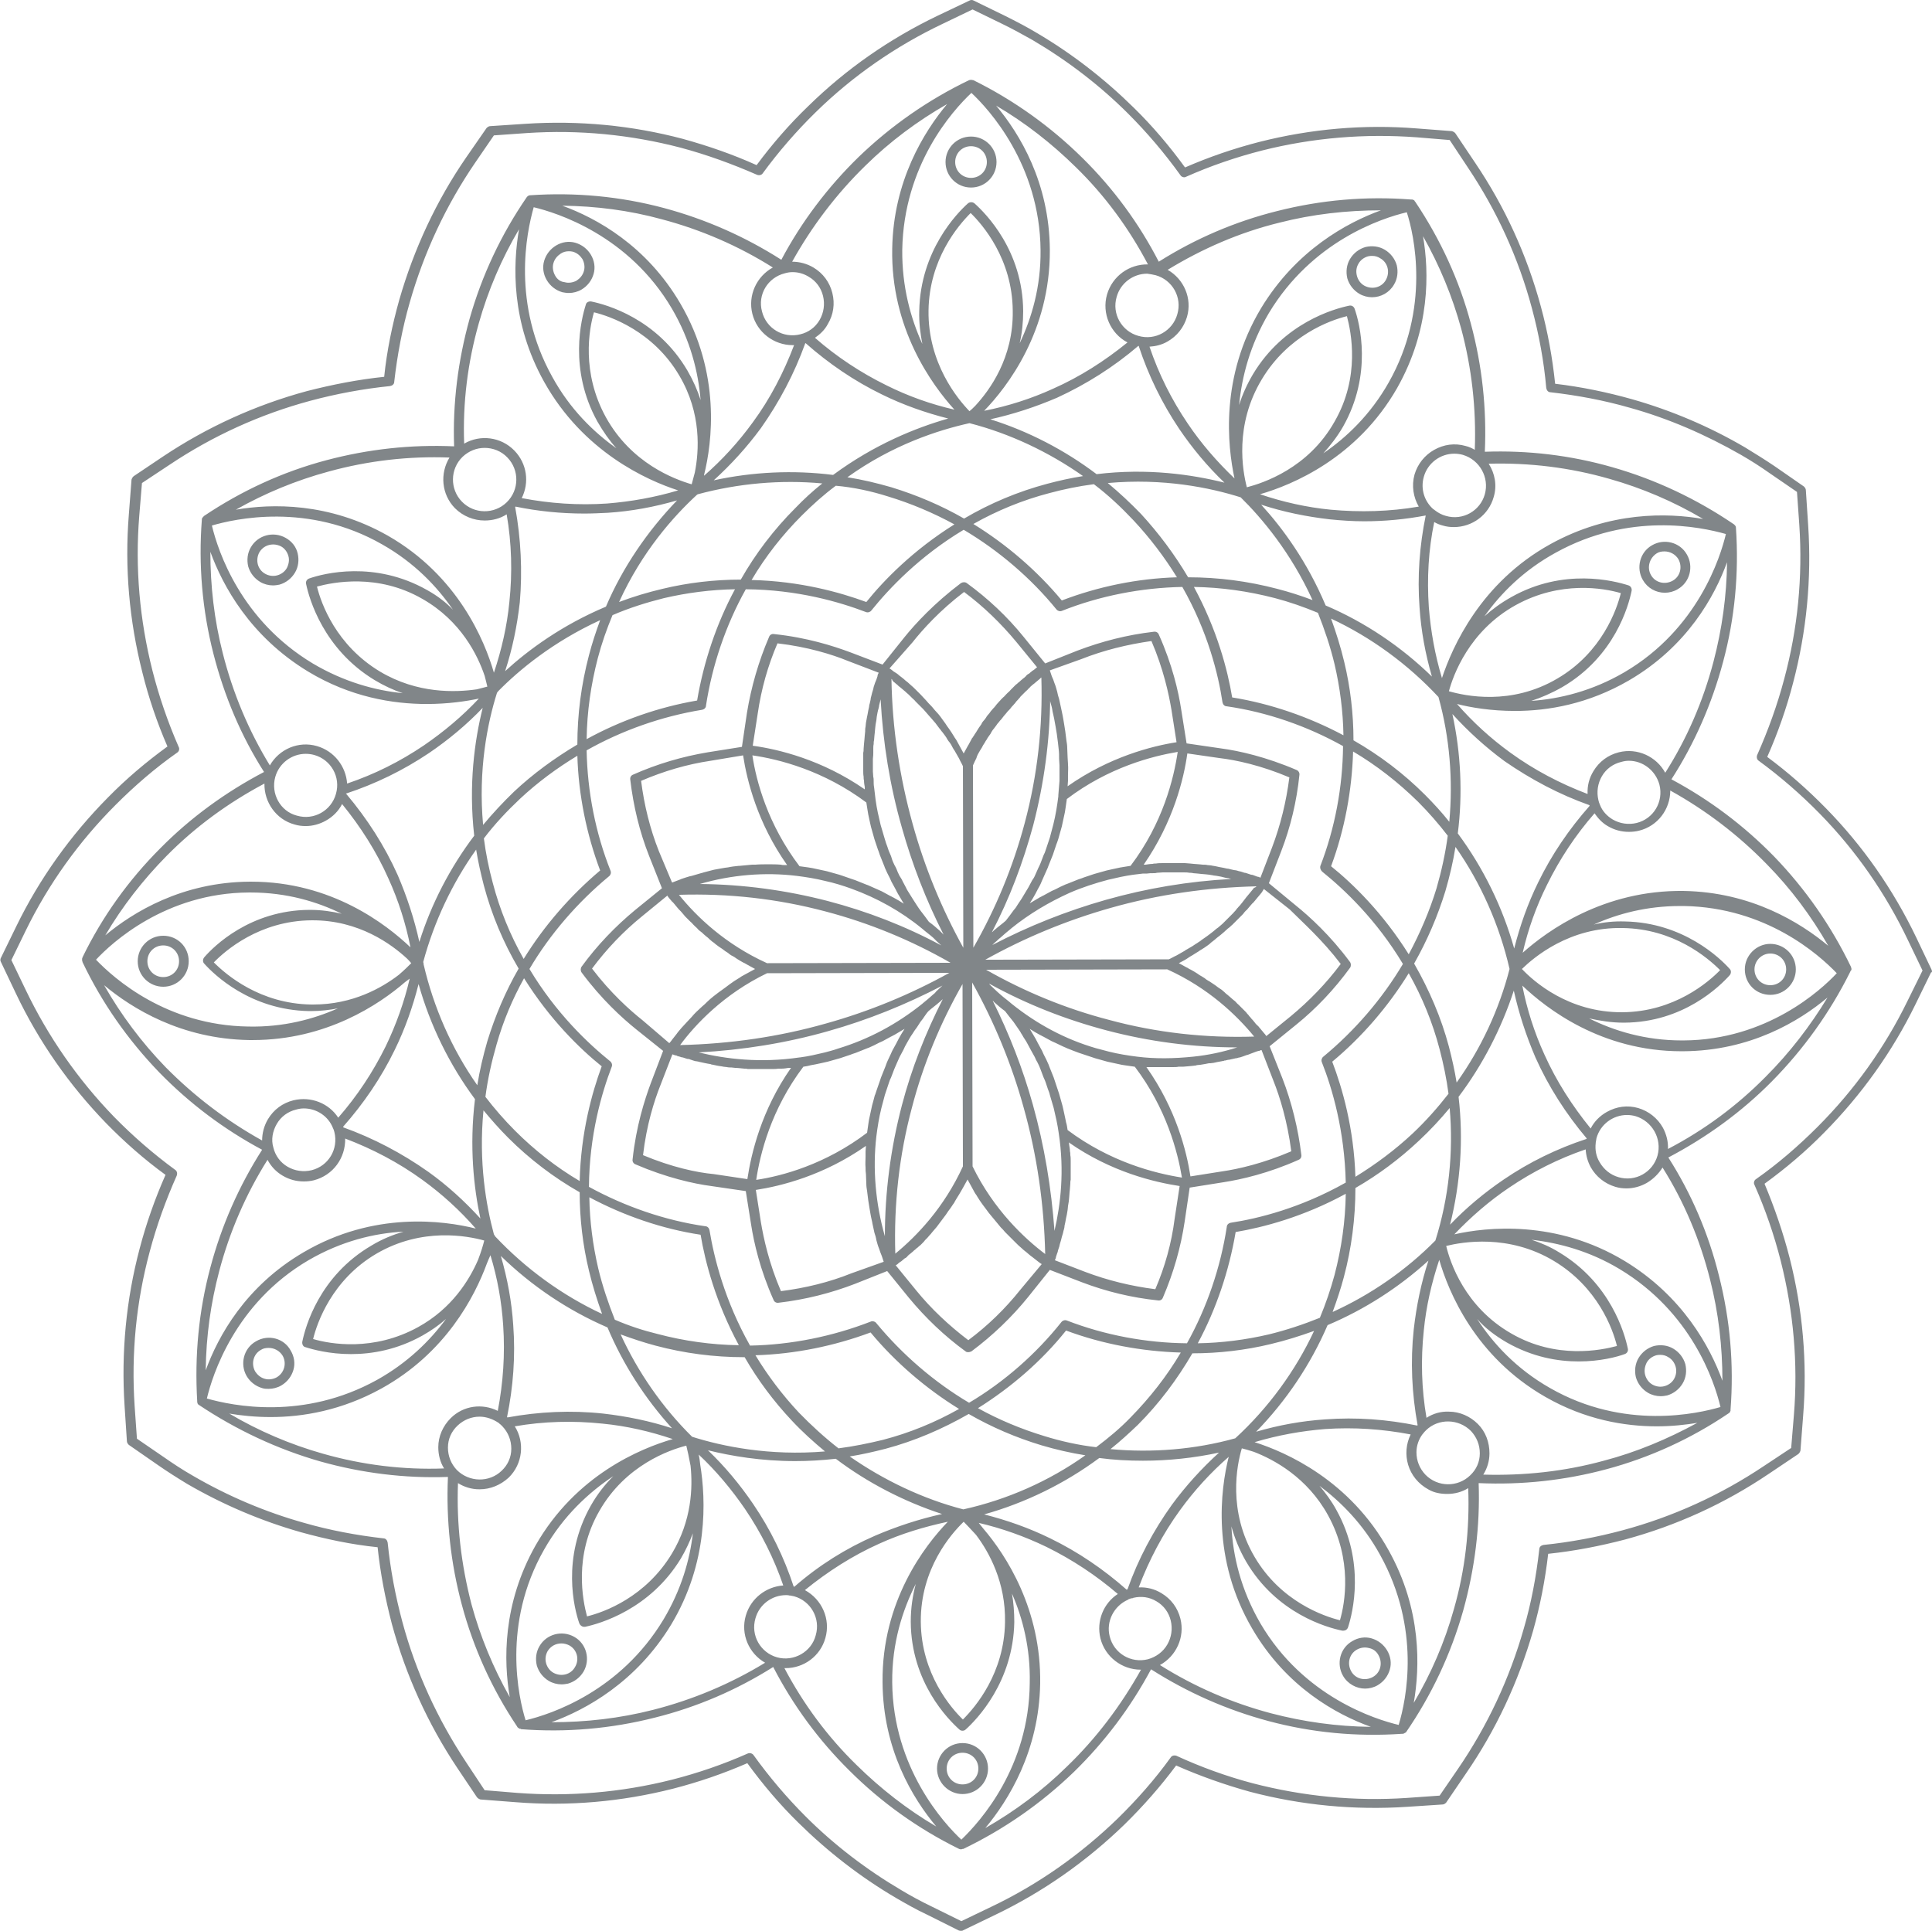 <?xml version="1.0" encoding="UTF-8" standalone="no"?><svg xmlns="http://www.w3.org/2000/svg" xmlns:xlink="http://www.w3.org/1999/xlink" fill="#000000" height="499.9" preserveAspectRatio="xMidYMid meet" version="1" viewBox="-0.1 -0.0 500.1 499.9" width="500.1" zoomAndPan="magnify"><g id="change1_1"><path d="M499.85,250.95l-3.9-8.2c-6-12.5-13.8-23.7-23.4-33.5c-4.7-4.8-9.8-9.3-15.2-13.3c2.7-6.1,5-12.6,6.7-19.2 c3.5-13.3,4.8-27,3.9-40.7l-0.6-9.1c0-0.4-0.2-0.7-0.5-1l-7.5-5.2c-2.5-1.7-5.1-3.3-7.7-4.9c-9.2-5.4-19.1-9.6-29.3-12.5 c-6.4-1.8-13.1-3.2-19.9-4c-0.7-6.7-1.9-13.4-3.7-20c-3.6-13.3-9.3-25.8-17-37.2l-5.1-7.6c-0.2-0.3-0.6-0.5-0.9-0.6l-9.1-0.7 c-13.7-1.1-27.4,0.1-40.8,3.5c-6.6,1.7-13,3.9-19.2,6.6c-4-5.5-8.4-10.7-13.2-15.4c-7.6-7.5-16.1-14.1-25.3-19.5 c-2.5-1.5-5.2-2.9-8-4.3l-8.2-4c-0.3-0.2-0.8-0.2-1.1,0l-8.2,3.9c-12.5,6-23.7,13.8-33.5,23.4c-4.9,4.7-9.4,9.9-13.4,15.3 c-6.2-2.8-12.6-5-19.1-6.8c-13.2-3.5-26.9-4.8-40.7-3.9l-9.1,0.6c-0.4,0-0.7,0.2-1,0.5l-5.2,7.5c-7.8,11.3-13.6,23.8-17.4,37 c-1.8,6.4-3.2,13.1-3.9,19.9c-6.7,0.7-13.4,2-20,3.7c-13.3,3.6-25.8,9.3-37.2,16.9l-7.6,5.1c-0.3,0.2-0.5,0.6-0.6,0.9l-0.7,9.1 c-1.1,13.7,0.1,27.4,3.5,40.8c1.6,6.5,3.8,13,6.5,19.2c-5.5,4-10.7,8.4-15.4,13.2c-9.7,9.8-17.7,21-23.7,33.3l-4,8.2 c-0.2,0.3-0.2,0.8,0,1.1l3.9,8.2c5.9,12.4,13.8,23.7,23.4,33.6c4.7,4.8,9.8,9.3,15.3,13.3c-2.7,6.1-5,12.6-6.7,19.1 c-3.5,13.2-4.8,26.9-3.9,40.7l0.6,9.1c0,0.4,0.2,0.7,0.5,1l7.5,5.2c2.3,1.6,4.8,3.2,7.6,4.9c9.3,5.4,19.2,9.6,29.4,12.5 c6.5,1.8,13.1,3.2,19.9,3.9c0.7,6.7,2,13.4,3.7,19.9c3.6,13.2,9.3,25.8,16.9,37.2l5.1,7.6c0.2,0.3,0.6,0.5,0.9,0.6l9.1,0.7 c13.7,1.1,27.4-0.1,40.8-3.5c6.6-1.7,13-3.9,19.2-6.6c4,5.5,8.4,10.7,13.2,15.4c7.6,7.5,16.1,14.1,25.3,19.5c2.6,1.5,5.2,3,8,4.3 l8.2,4.1c0.2,0.1,0.4,0.1,0.6,0.1c0.2,0,0.4,0,0.5-0.1l8.3-4c12.5-6,23.7-13.9,33.5-23.4c4.8-4.7,9.3-9.8,13.4-15.3 c6.1,2.7,12.6,5,19.1,6.8c13.3,3.5,27,4.8,40.7,3.9l9.1-0.6c0.4,0,0.7-0.2,1-0.5l5.1-7.5c7.8-11.3,13.6-23.8,17.4-37 c1.8-6.4,3.1-13,3.9-19.9c6.7-0.7,13.4-2,19.9-3.7c13.3-3.6,25.8-9.3,37.2-17l7.6-5.1c0.3-0.2,0.5-0.6,0.6-0.9l0.7-9.1 c1.1-13.7-0.1-27.4-3.5-40.8c-1.7-6.6-3.9-13-6.5-19.2c5.5-4,10.7-8.4,15.4-13.2c9.7-9.8,17.7-21,23.7-33.3l4-8.2 C500.05,251.75,500.05,251.35,499.85,250.95z M493.65,259.15c-5.9,12.1-13.8,23.1-23.3,32.6c-4.9,4.9-10.2,9.5-15.9,13.5 c-0.5,0.3-0.7,1-0.4,1.5c2.8,6.3,5.1,13,6.8,19.7c3.3,13.1,4.5,26.5,3.4,39.9l-0.7,8.5l-7.1,4.7c-11.2,7.5-23.5,13.1-36.5,16.6 c-6.7,1.8-13.6,3.1-20.5,3.8c-0.6,0.1-1.1,0.5-1.1,1.1c-0.8,7.1-2.1,14-4,20.5c-3.7,13-9.4,25.2-17,36.3l-4.8,7l-8.5,0.6 c-13.4,0.9-26.8-0.4-39.9-3.8c-6.8-1.8-13.4-4.2-19.7-7.1c-0.5-0.2-1.2-0.1-1.5,0.4c-4.1,5.7-8.8,11-13.7,15.8 c-9.6,9.3-20.6,17.1-32.8,22.9l-7.7,3.7l-7.7-3.8c-2.7-1.3-5.3-2.7-7.8-4.2c-9-5.3-17.4-11.7-24.8-19.1c-4.9-4.9-9.4-10.2-13.5-15.9 c-0.2-0.3-0.6-0.5-1-0.5c-0.2,0-0.3,0-0.5,0.1c-6.3,2.8-13,5.1-19.7,6.8c-13.1,3.3-26.5,4.4-39.9,3.4l-8.5-0.7l-4.7-7.1 c-7.5-11.3-13.1-23.5-16.6-36.5c-1.8-6.7-3.1-13.6-3.8-20.5c-0.1-0.6-0.5-1.1-1.1-1.1c-7-0.8-13.9-2.1-20.5-4 c-10-2.8-19.7-6.9-28.8-12.2c-2.8-1.6-5.2-3.2-7.5-4.8l-7-4.8l-0.6-8.5c-0.9-13.5,0.4-26.9,3.9-39.9c1.8-6.8,4.2-13.4,7-19.7 c0.2-0.5,0.1-1.2-0.4-1.5c-5.6-4.1-10.9-8.7-15.8-13.7c-9.4-9.7-17.1-20.8-22.9-32.9l-3.7-7.7l3.7-7.6c5.9-12.1,13.8-23.1,23.3-32.6 c4.9-4.9,10.2-9.5,15.9-13.5c0.5-0.3,0.7-1,0.4-1.5c-2.8-6.4-5.1-13.1-6.8-19.8c-3.3-13.1-4.5-26.5-3.4-40l0.7-8.5l7.1-4.7 c11.2-7.5,23.5-13.1,36.5-16.6c6.7-1.8,13.7-3.1,20.6-3.8c0.6-0.1,1.1-0.5,1.1-1.1c0.8-7,2.1-13.9,4-20.5c3.7-13,9.4-25.2,17-36.3 l4.8-7l8.5-0.6c13.5-0.9,26.9,0.4,39.9,3.8c6.7,1.8,13.3,4.2,19.7,7c0.5,0.2,1.2,0.1,1.5-0.4c4.1-5.6,8.7-10.9,13.7-15.8 c9.6-9.4,20.7-17.1,32.9-22.9l7.7-3.7l7.6,3.7c2.7,1.3,5.4,2.8,7.9,4.2c9,5.3,17.4,11.7,24.8,19.1c4.9,4.9,9.4,10.2,13.5,15.9 c0.3,0.5,1,0.7,1.5,0.4c6.3-2.8,13-5.1,19.7-6.8c13.1-3.3,26.6-4.4,40-3.4l8.5,0.7l4.7,7.1c7.5,11.2,13.1,23.4,16.6,36.5 c1.8,6.7,3.1,13.7,3.7,20.6c0.1,0.6,0.5,1.1,1.1,1.1c7,0.8,13.9,2.1,20.5,4c10.1,2.8,19.7,7,28.8,12.2c2.6,1.5,5.1,3.1,7.5,4.8 l7,4.8l0.6,8.5c0.9,13.5-0.4,26.9-3.9,39.9c-1.8,6.8-4.2,13.4-7,19.7c-0.2,0.5-0.1,1.2,0.4,1.5c5.6,4.1,10.9,8.7,15.8,13.7 c9.4,9.6,17.1,20.7,22.9,32.9l0,0l3.7,7.7L493.65,259.15z M479.15,250.95v-0.1c0-0.1,0-0.2-0.1-0.4c0,0,0,0,0-0.1 c-5.1-10.6-11.8-20.2-19.9-28.6l0,0c-7.8-8-16.7-14.7-26.6-20c6-9.3,10.5-19.6,13.4-30.5c3-11.2,4.1-22.8,3.3-34.6l0,0 c0-0.3-0.1-0.5-0.3-0.7l-0.1-0.1l-0.1-0.1l0,0c-9.7-6.6-20.3-11.6-31.5-14.8c-10.8-3.1-21.9-4.4-33-4c0.5-11.2-0.7-22.3-3.6-33.1 c-3-11.3-7.9-21.9-14.4-31.6l0,0c0,0,0,0-0.1-0.1c0,0,0-0.1-0.1-0.1c0,0,0,0,0-0.1l-0.1-0.1c-0.1,0-0.1-0.1-0.2-0.1 s-0.2-0.1-0.3-0.1c-0.1,0-0.1,0-0.2,0h-0.1c-11.7-0.9-23.3,0.1-34.7,3c-10.8,2.7-21.1,7.1-30.6,13.1c-5.1-9.9-11.7-18.9-19.7-26.8 c-8.3-8.2-17.8-15-28.3-20.2h-0.1l0,0c-0.3-0.1-0.7-0.1-1,0c-10.6,5.1-20.2,11.8-28.6,19.9c-8,7.8-14.8,16.8-20,26.6 c-9.4-6-19.6-10.5-30.4-13.4c-11.2-3-22.9-4.1-34.6-3.3l0,0c-0.3,0-0.5,0.1-0.7,0.3c-0.1,0-0.1,0.1-0.1,0.1l-0.1,0.1l0,0 c-6.6,9.6-11.6,20.2-14.8,31.5c-3,10.8-4.4,21.9-4,33c-11.1-0.5-22.2,0.7-33.1,3.6c-11.3,3-21.9,7.9-31.6,14.4l0,0 c0,0-0.1,0-0.1,0.1c0,0,0,0-0.1,0.1c-0.2,0.2-0.4,0.4-0.4,0.7l0,0v0.1c-0.9,11.7,0.1,23.4,3,34.7c2.8,10.9,7.1,21.2,13.1,30.6 c-9.9,5.2-19,11.8-26.8,19.7c-8.3,8.3-15.1,17.8-20.2,28.3l0,0c0,0,0,0,0,0.1c-0.1,0.1-0.1,0.2-0.1,0.4v0.1c0,0.2,0,0.3,0.1,0.5 c0,0,0,0,0,0.1c5,10.5,11.7,20.1,19.9,28.6c7.8,8,16.7,14.7,26.6,20c-6,9.4-10.5,19.6-13.4,30.5c-3,11.2-4.1,22.8-3.4,34.6v0.1v0.1 c0,0.1,0.1,0.3,0.1,0.4l0,0c0.1,0.2,0.2,0.3,0.4,0.4c9.6,6.4,20.2,11.4,31.4,14.6c10.7,3,21.8,4.4,33,4c-0.5,11.2,0.7,22.3,3.6,33.1 c3,11.2,7.8,21.8,14.3,31.5c0,0.1,0.1,0.1,0.1,0.2l0,0c0.2,0.2,0.4,0.3,0.6,0.4c0,0,0,0,0.1,0s0.2,0,0.2,0.1 c11.6,0.9,23.3-0.1,34.7-3c10.8-2.7,21.1-7.1,30.6-13.1c5.1,9.9,11.8,19,19.7,26.8c8.2,8.2,17.7,15,28.2,20.2 c0.2,0.1,0.4,0.2,0.7,0.2c0.1,0,0.2,0,0.4-0.1h0.1h0.1c10.6-5.1,20.2-11.8,28.6-19.9c8-7.8,14.7-16.7,20-26.6 c9.4,6,19.6,10.5,30.4,13.4c11.2,3,22.8,4.1,34.5,3.3c0,0,0,0,0.1,0c0.2,0,0.3,0,0.5-0.1l0,0c0.1-0.1,0.2-0.1,0.3-0.2c0,0,0,0,0.1,0 l0.1-0.1l0,0l0,0c6.6-9.6,11.6-20.2,14.8-31.5c3-10.8,4.4-21.9,4-33c11.2,0.5,22.3-0.7,33.1-3.6c11.2-3,21.9-7.9,31.5-14.4 c0,0,0.1,0,0.1-0.1c0.1,0,0.1-0.1,0.2-0.1l0,0l0.1-0.1c0-0.1,0.1-0.1,0.1-0.2s0.1-0.2,0.1-0.2c0-0.1,0-0.1,0-0.2c0,0,0,0,0-0.1 c0.9-11.7-0.1-23.3-3-34.7c-2.7-10.9-7.1-21.2-13.1-30.6c9.9-5.2,19-11.8,26.8-19.7c8.2-8.3,15-17.8,20.2-28.2 c0-0.1,0.1-0.1,0.1-0.2c0,0,0,0,0-0.1C479.05,251.25,479.15,251.15,479.15,250.95z M428.95,299.15c-1.2,4.3-5.7,6.9-10.1,5.6 c-2.1-0.6-3.8-2-4.9-3.9c-0.9-1.5-1.2-3.2-1-4.9v-0.1c0.1-0.4,0.1-0.8,0.2-1.2c1-3.6,4.3-6,7.9-6c0.7,0,1.5,0.1,2.2,0.3 C427.55,290.25,430.15,294.75,428.95,299.15z M410.55,294.85c-7.6,2.5-14.8,6-21.4,10.5c-5,3.4-9.7,7.3-13.9,11.7 c2.7-10.8,3.5-22.1,2.2-33.1c6.2-8.2,11.1-17.7,14.3-27.5c1.3,5.9,3.2,11.7,5.6,17.3c3.4,7.6,7.9,14.6,13.3,21 C410.55,294.75,410.55,294.75,410.55,294.85z M380.65,370.45c1.5,1.6,2.3,3.6,2.3,5.8c0,2.2-0.9,4.2-2.5,5.7 c-3.2,3.1-8.4,3.1-11.6-0.2c-1.5-1.6-2.3-3.6-2.3-5.8c0-1.7,0.6-3.4,1.6-4.7l0.1-0.1c0.2-0.3,0.5-0.6,0.8-0.9l0,0 C372.25,367.15,377.45,367.25,380.65,370.45z M366.85,368.95l-0.1,0.1c-7.8-1.6-15.8-2.2-23.8-1.6c-6.1,0.4-12.1,1.5-17.9,3.2 c7.8-8,14.1-17.4,18.5-27.6c9.5-4,18.4-9.7,26.1-16.7c-1.9,5.8-3.1,11.7-3.8,17.8C364.95,352.45,365.35,360.75,366.85,368.95z M361.95,446.55c-5.9-1.4-24.6-7.2-35.8-26.3c-5.1-8.8-7.1-17.5-7.5-25.1c0.8,2.9,2,6,3.8,9.1c7.9,13.5,21,17.1,24.9,17.9 c0.1,0,0.2,0,0.3,0c0.5,0,1-0.3,1.2-0.9c1.2-3.7,4.5-16.8-3-30.3c-1.3-2.4-2.8-4.4-4.4-6.3c5.6,4.2,11.3,9.9,15.7,17.9 C367.75,421.65,363.95,439.95,361.95,446.55z M297.05,429.55c-4.4,1.1-8.8-1.5-9.9-5.9c-1-3.9,1.1-7.9,4.7-9.5c0.1,0,0.1,0,0.1-0.1 c0.3-0.1,0.7-0.3,1-0.3c0.1,0,0.2,0,0.3-0.1c2.1-0.5,4.2-0.2,6,0.9c1.9,1.1,3.2,2.9,3.7,5s0.2,4.3-0.9,6.2 C300.95,427.65,299.15,428.95,297.05,429.55z M291.75,411.45c-0.1,0-0.1,0-0.2,0.1c-6-5.3-12.6-9.8-19.8-13.3 c-5.5-2.7-11.2-4.7-17.1-6.2c10.7-3,20.9-8,29.8-14.6c3.7,0.5,7.5,0.7,11.3,0.7c6.6,0,13.2-0.7,19.7-2.1c-4.5,4.1-8.6,8.6-12.2,13.5 C298.45,396.25,294.55,403.55,291.75,411.45z M248.75,476.25c-4.4-4.1-17.7-18.5-17.9-40.7c-0.1-10.2,2.7-18.8,6.1-25.5 c-0.8,3-1.3,6.2-1.3,9.8c0.1,15.7,9.7,25.3,12.6,27.9c0.2,0.2,0.5,0.3,0.8,0.3s0.6-0.1,0.8-0.3c2.9-2.6,12.3-12.3,12.6-27.8 c0-2.6-0.2-5.1-0.6-7.4c2.8,6.4,4.8,14.2,4.6,23.2C266.25,457.45,253.75,471.45,248.75,476.25z M201.05,429.05 c-4.3-1.2-6.9-5.7-5.6-10.1c1-3.6,4.3-6,7.9-6c0.3,0,0.6,0,0.9,0.1c0.1,0,0.1,0,0.2,0l0,0c0.3,0.1,0.7,0.1,1,0.2l0,0 c4.3,1.2,6.9,5.7,5.6,10.1C209.95,427.65,205.35,430.25,201.05,429.05z M205.55,410.75c-0.1,0-0.1,0-0.2,0 c-2.5-7.6-6-14.8-10.5-21.4c-3.4-5-7.3-9.7-11.7-13.9c6.1,1.5,13.8,2.8,22.6,2.8c3.4,0,6.9-0.2,10.5-0.6 c8.2,6.2,17.7,11.1,27.5,14.3c-5.9,1.3-11.7,3.2-17.3,5.6C218.85,400.85,211.85,405.25,205.55,410.75z M140.75,401.15 c5-8.8,11.6-14.8,17.9-19c-2.1,2.1-4.1,4.6-5.8,7.6c-7.7,13.6-4.3,26.8-3,30.5c0.2,0.5,0.7,0.9,1.2,0.9c0.1,0,0.2,0,0.3,0 c3.8-0.8,16.8-4.5,24.8-17.7c1.3-2.2,2.3-4.4,3.1-6.5c-0.8,6.9-3,14.6-7.6,22.3c-11.2,18.6-29,24.5-35.7,26.1 C134.15,439.55,129.75,420.45,140.75,401.15z M118.15,380.55c-1.5-1.6-2.3-3.6-2.3-5.8c0-2.2,0.9-4.2,2.5-5.7s3.6-2.3,5.7-2.3 c1.7,0,3.4,0.6,4.9,1.6c0,0,0.1,0,0.1,0.1c0.3,0.2,0.6,0.5,0.9,0.8c1.5,1.6,2.3,3.6,2.3,5.8c0,2.2-0.9,4.2-2.5,5.7 C126.55,383.85,121.35,383.75,118.15,380.55z M131.25,366.95l-0.1-0.1c1.6-7.8,2.2-15.8,1.6-23.8c-0.4-6.1-1.5-12-3.2-17.9 c8,7.8,17.4,14.1,27.6,18.5c4,9.5,9.7,18.4,16.7,26.1c-5.8-1.9-11.7-3.1-17.8-3.8C147.75,365.05,139.35,365.45,131.25,366.95z M71.55,290.95c1.1-1.9,2.9-3.2,5-3.7c0.7-0.2,1.3-0.3,2-0.3c3.3,0,6.3,2,7.5,5l0,0c0.2,0.4,0.3,0.7,0.4,1.1 c1.1,4.4-1.5,8.8-5.9,9.9c-2.1,0.5-4.3,0.2-6.2-0.9c-1.9-1.1-3.2-2.9-3.7-5C70.05,295.05,70.45,292.85,71.55,290.95z M88.75,291.85 c0-0.1,0-0.1,0-0.2c5.3-6,9.8-12.6,13.3-19.8c2.7-5.5,4.7-11.2,6.2-17.1c3,10.7,8,20.9,14.6,29.8c-1.5,12.3-0.3,23,1.4,30.9 c-4.1-4.5-8.6-8.6-13.5-12.1C103.95,298.55,96.55,294.65,88.75,291.85z M24.75,248.45c4-4.3,18-17.3,39.6-17.4c0.1,0,0.2,0,0.4,0 c9.4,0,17.3,2.4,23.6,5.5c-2.5-0.6-5.3-1-8.2-1c-0.1,0-0.2,0-0.2,0c-15.3,0.1-24.7,9.4-27.2,12.3c-0.4,0.5-0.4,1.2,0,1.6 c2.5,2.8,11.9,12,27.1,12.3c0.2,0,0.4,0,0.6,0c2.5,0,4.8-0.3,6.9-0.7c-6.3,2.8-14.1,4.9-23.2,4.7 C43.05,265.45,29.45,253.35,24.75,248.45z M71.15,201.15c1-3.6,4.3-6,7.9-6c0.7,0,1.5,0.1,2.2,0.3c4.3,1.2,6.9,5.7,5.6,10.1 c-1.2,4.3-5.7,6.9-10.1,5.6C72.45,210.05,69.95,205.45,71.15,201.15z M89.45,205.45c7.6-2.5,14.8-6,21.5-10.5 c5-3.4,9.7-7.3,13.9-11.7c-2.1,8.4-3.7,19.9-2.2,33.1c-6.2,8.2-11.1,17.6-14.2,27.5c-1.3-5.9-3.2-11.7-5.6-17.3 c-3.4-7.6-7.9-14.6-13.3-21C89.45,205.55,89.45,205.55,89.45,205.45z M119.65,118.25c1.6-1.5,3.6-2.3,5.7-2.3s4.3,0.8,5.9,2.5 c3.1,3.2,3.1,8.4-0.2,11.6c-3.2,3.1-8.4,3.1-11.6-0.2C116.35,126.65,116.35,121.45,119.65,118.25z M133.25,131.25l0.1-0.1 c5.8,1.2,11.8,1.8,17.8,1.8c2,0,4.1-0.1,6.1-0.2c6.1-0.4,12-1.5,17.9-3.2c-7.7,8-14.1,17.4-18.4,27.5c-11.4,4.8-20.1,11.2-26.1,16.7 c1.9-5.8,3.1-11.7,3.8-17.8C135.15,147.85,134.75,139.45,133.25,131.25z M138.05,53.65c5.9,1.4,24.6,7.2,35.8,26.3 c4.8,8.2,6.8,16.4,7.4,23.6c-0.8-2.5-1.9-5-3.4-7.6c-7.9-13.5-21-17.1-24.9-17.9c-0.6-0.1-1.3,0.2-1.4,0.8c-1.2,3.7-4.5,16.8,3,30.3 c1.5,2.6,3.1,4.9,4.9,6.9c-5.9-4.2-12-10.1-16.6-18.5C132.35,78.65,136.15,60.35,138.05,53.65z M203.05,70.75c0.7-0.2,1.3-0.3,2-0.3 c1.5,0,2.9,0.4,4.2,1.2c1.9,1.1,3.2,2.9,3.7,5s0.2,4.3-0.9,6.2c-1.1,1.9-2.9,3.2-5,3.7c-4.4,1.1-8.8-1.5-9.9-5.9 C195.95,76.25,198.65,71.85,203.05,70.75z M208.35,88.85h0.1c6,5.3,12.6,9.8,19.8,13.3c5.5,2.7,11.2,4.7,17.1,6.2 c-8.4,2.4-19.1,6.7-29.8,14.6c-10.3-1.3-20.8-0.8-30.9,1.4c4.5-4.1,8.6-8.6,12.2-13.5C201.65,104.05,205.55,96.65,208.35,88.85z M251.35,24.05c4.4,4.1,17.7,18.5,17.9,40.7c0.1,9.5-2.3,17.6-5.4,24.1c0.6-2.6,0.9-5.3,0.9-8.3c-0.1-15.7-9.7-25.3-12.6-27.9 c-0.5-0.4-1.2-0.4-1.7,0c-2.9,2.6-12.3,12.3-12.6,27.8c-0.1,3.1,0.3,6,0.8,8.6c-3-6.6-5.3-14.8-5.2-24.4 C233.85,42.75,246.35,28.75,251.35,24.05z M299.05,71.25c4.3,1.2,6.9,5.7,5.6,10.1c-1.2,4.3-5.7,6.9-10.1,5.6 c-4.3-1.2-6.9-5.7-5.6-10.1c1-3.6,4.3-6,7.9-6C297.55,70.95,298.25,71.05,299.05,71.25z M294.55,89.55h0.1c2.5,7.6,6,14.8,10.5,21.5 c3.4,5,7.3,9.7,11.7,13.9c-8.4-2.1-19.9-3.8-33.1-2.2c-8.2-6.2-17.6-11.1-27.5-14.2c5.9-1.3,11.7-3.2,17.3-5.6 C281.15,99.45,288.25,94.95,294.55,89.55z M359.35,99.05c-4.7,8.3-10.9,14.2-16.9,18.3c1.8-2,3.6-4.3,5.1-6.9 c7.7-13.6,4.3-26.8,3-30.5c-0.2-0.6-0.8-1-1.5-0.8c-3.8,0.8-16.8,4.4-24.8,17.7c-1.6,2.7-2.8,5.4-3.6,8c0.7-7.3,2.8-15.5,7.7-23.8 c11.2-18.6,29-24.5,35.7-26.1C365.95,60.75,370.25,79.85,359.35,99.05z M384.25,127.95c-1.2,4.3-5.7,6.9-10.1,5.6 c-1.1-0.3-2-0.8-2.9-1.5c-0.1-0.1-0.2-0.2-0.3-0.2c-2.3-2-3.4-5.2-2.5-8.4c1-3.6,4.3-6,7.9-6c0.7,0,1.5,0.1,2.2,0.3 C382.95,119.05,385.45,123.65,384.25,127.95z M368.95,133.45c-1.6,7.8-2.2,15.8-1.6,23.8c0.4,6.1,1.5,12,3.2,17.9 c-8-7.8-17.4-14.1-27.5-18.4c-4.8-11.4-11.2-20.1-16.7-26.1c5.8,1.9,11.7,3.1,17.8,3.8c3,0.3,5.9,0.5,8.9,0.5 C358.35,134.95,363.65,134.45,368.95,133.45C368.95,133.35,368.95,133.45,368.95,133.45z M429.45,203.15c1.1,4.4-1.5,8.8-5.9,9.9 c-2.1,0.5-4.3,0.2-6.2-0.9c-1.5-0.9-2.7-2.2-3.3-3.8l0,0c-0.2-0.4-0.3-0.8-0.4-1.2c-0.5-2.1-0.2-4.3,0.9-6.2s2.9-3.2,5-3.7 c0.7-0.2,1.3-0.3,2-0.3C425.15,196.95,428.45,199.45,429.45,203.15z M411.35,208.45c0,0.1,0,0.1,0,0.2c-5.3,6-9.8,12.6-13.3,19.8 c-2.7,5.5-4.7,11.2-6.2,17.1c-3-10.7-8-20.9-14.6-29.8c1.3-10.2,0.8-20.8-1.4-30.9c4.1,4.5,8.6,8.6,13.5,12.2 C396.15,201.75,403.45,205.65,411.35,208.45z M393.85,250.85c3.1-3,12.3-10.9,26.1-10.6c13.2,0.2,21.9,7.6,25.2,10.9 c-2.9,3-11.8,10.8-25.3,10.9C405.95,262.15,396.85,254.05,393.85,250.85z M371.45,321.15c-7.6,7.7-16.7,14-26.6,18.5 c1.1-3,2.1-6,2.9-9c2-7.5,3-15.3,3-23.1c5.9-3.4,11.4-7.5,16.4-12.2c2.9-2.7,5.6-5.6,8-8.5 C376.15,298.25,374.95,310.05,371.45,321.15z M402.15,326.45c11.3,6.8,15.2,17.5,16.3,22c-4.1,1.1-15.7,3.5-27.3-3.2 c-12.1-6.9-15.9-18.5-16.9-22.7C378.35,321.55,390.35,319.35,402.15,326.45z M319.65,372.35c-10.4,2.9-21.5,3.8-32.3,2.8 c2.5-2,4.8-4.1,7.1-6.3c5.5-5.5,10.2-11.8,14.1-18.5c6.8,0,13.7-0.8,20.3-2.4c3.8-0.9,7.6-2.1,11.2-3.4 C335.25,354.85,328.25,364.45,319.65,372.35z M249.25,390.75c-10.4-2.7-20.5-7.5-29.4-13.7c3.1-0.5,6.2-1.2,9.3-2 c7.5-2,14.7-5.1,21.5-9c5.9,3.4,12.2,6.1,18.8,8.1c3.7,1.1,7.6,2,11.4,2.6C271.45,383.45,260.55,388.25,249.25,390.75z M178.65,379.45c0.6,5.7,0.3,14.2-4.8,22.7c-6.8,11.3-17.5,15.2-22,16.3c-1.1-4.1-3.5-15.7,3.2-27.3c6.8-11.9,18.2-15.8,22.5-16.9 C177.85,375.45,178.25,377.25,178.65,379.45z M179.05,371.95c-7.7-7.6-14-16.7-18.5-26.5c3,1.1,6,2.1,9,2.9c7.5,2,15.2,3,22.9,3 c0.1,0,0.1,0,0.2,0c3.4,5.9,7.5,11.4,12.2,16.4c2.7,2.9,5.6,5.5,8.6,8C199.05,376.95,186.95,374.45,179.05,371.95L179.05,371.95z M108.15,343.55c-11.6,6.4-22.8,4.4-27.2,3.1c1-4.1,4.8-15.3,16.4-22.1c11.8-6.9,23.6-4.6,27.9-3.4c-0.3,1.2-0.8,2.9-1.6,5 C121.35,331.45,116.85,338.75,108.15,343.55z M128.05,320.05c-0.1-0.2-0.2-0.4-0.3-0.5c-2-7.4-4-18.7-2.7-32.1 c2,2.4,4.1,4.8,6.4,7.1c5.5,5.5,11.8,10.3,18.5,14.1c0,6.8,0.8,13.7,2.4,20.3c0.9,3.8,2.1,7.6,3.4,11.2 C145.45,335.35,135.95,328.45,128.05,320.05z M109.45,249.05c2.8-10.4,7.5-20.4,13.7-29.1c0.5,3.1,1.2,6.2,2,9.3 c2,7.5,5,14.7,9,21.5c-3.4,5.9-6.1,12.3-8.1,18.8c-1.1,3.8-2,7.6-2.6,11.4c-6.6-9.4-11.3-20.1-13.9-31.3 C109.55,249.45,109.55,249.25,109.45,249.05z M128.55,179.35c0.1-0.1,0.2-0.3,0.3-0.4c5.4-5.5,14.2-12.8,26.4-18.4 c-1.1,3-2.1,6-2.9,9.1c-2,7.6-3,15.3-3,23.1c-5.9,3.5-11.5,7.6-16.4,12.2c-2.8,2.7-5.5,5.6-8,8.6 C123.65,199.35,126.05,187.25,128.55,179.35z M98.25,173.85c-11.3-6.8-15.2-17.5-16.3-22c4.1-1.1,15.7-3.5,27.3,3.2 c10,5.7,14.3,14.6,16.1,19.9c0.3,1.1,0.5,2,0.7,2.8c-0.7,0.2-1.6,0.4-2.7,0.7C117.85,179.25,107.95,179.65,98.25,173.85z M156.75,108.05c-6.4-11.6-4.4-22.8-3.1-27.2c4.1,1,15.3,4.8,22.1,16.4c5.8,9.8,5.1,19.6,4,25.1c-0.3,1.2-0.6,2.2-0.8,3h-0.1 C174.45,124.05,163.35,119.95,156.75,108.05z M180.35,128.05c0.1,0,0.1-0.1,0.2-0.1c10.4-2.8,21.4-3.8,32.2-2.8 c-2.5,2-4.8,4.1-7,6.4c-5.5,5.5-10.3,11.8-14.1,18.5c-6.8,0-13.7,0.8-20.3,2.4c-3.8,0.9-7.5,2-11.2,3.4 C166.05,142.85,174.25,133.65,180.35,128.05z M252.35,105.05c-0.6,0.6-1,1-1.5,1.4c-3-3.1-10.8-12.4-10.6-26.1 c0.2-13.2,7.6-21.9,10.9-25.2c3,2.9,10.8,11.8,10.9,25.3C262.25,92.65,256.05,101.05,252.35,105.05z M250.85,109.55 c10.5,2.7,20.6,7.5,29.4,13.7c-3.2,0.5-6.3,1.2-9.3,2c-7.5,2-14.7,5-21.5,9c-5.9-3.4-12.3-6.1-18.8-8.1c-3.8-1.1-7.6-2-11.4-2.6 C230.95,115.15,242.75,111.35,250.85,109.55z M322.65,126.15c-1.1-4.2-3.3-16.1,3.9-28c6.8-11.3,17.5-15.2,22-16.3 c1.1,4.1,3.5,15.7-3.2,27.3C338.55,121.25,326.85,125.05,322.65,126.15z M321.05,128.75c5.5,5.4,13,14.3,18.6,26.6 c-2.9-1.1-6-2.1-9.1-2.9c-7.6-2-15.3-3-23.1-3c-3.5-5.9-7.6-11.4-12.2-16.4c-2.7-2.8-5.6-5.5-8.6-8 C301.05,123.75,313.15,126.25,321.05,128.75z M374.95,178.95c1.1-4.1,5.2-15.6,17.3-22.3c11.6-6.4,22.8-4.4,27.2-3.1 c-1,4.1-4.8,15.3-16.4,22.1C391.05,182.75,379.15,180.15,374.95,178.95z M372.25,180.45c2.9,10.4,3.8,21.5,2.8,32.3 c-1.9-2.4-4.1-4.8-6.3-7c-5.5-5.5-11.7-10.2-18.5-14.1c0-6.8-0.8-13.7-2.4-20.3c-0.9-3.8-2.1-7.6-3.4-11.2 C354.75,164.95,364.35,171.95,372.25,180.45z M328.35,345.45c-6,1.4-12.2,2.2-18.4,2.3c4.8-8.9,8.1-18.8,9.8-28.8 c7.1-1.2,17.5-3.9,28.5-9.9c-0.1,7.1-1.1,14.1-2.9,21c-1,3.7-2.3,7.5-3.8,11.1C337.35,342.85,332.85,344.35,328.35,345.45z M270.15,371.75c-5.9-1.8-11.7-4.2-17.1-7.2c8.6-5.4,16.5-12.2,22.8-20.1c9.4,3.5,19.6,5.4,29.7,5.7c-3.6,6.1-8,11.7-13,16.8 c-2.7,2.8-5.7,5.3-8.9,7.7C279.25,374.15,274.65,373.15,270.15,371.75z M216.95,374.95c-3.6-2.8-7.1-6-10.3-9.3 c-4.2-4.5-8-9.5-11.2-14.8c10.2-0.3,20.4-2.4,29.8-5.9c6.4,7.7,14.3,14.5,22.9,19.8c-6.2,3.5-12.8,6.2-19.7,8 C224.75,373.65,220.85,374.45,216.95,374.95z M159.05,341.65c-1.7-4.3-3.2-8.7-4.3-13.3c-1.4-6-2.2-12.2-2.3-18.4 c9,4.8,18.9,8.2,28.8,9.7c1.2,7.1,3.9,17.5,9.9,28.6c-7.1-0.1-14.2-1.1-21-2.9C166.45,344.45,162.75,343.25,159.05,341.65z M171.75,154.85c6-1.4,12.2-2.2,18.4-2.3c-4.8,8.9-8.1,18.8-9.8,28.8c-9.9,1.7-19.7,5.1-28.6,10c0.1-7.1,1.1-14.1,2.9-21 c1-3.8,2.3-7.5,3.8-11.1C162.85,157.35,167.35,155.95,171.75,154.85z M229.85,128.55c5.9,1.8,11.6,4.2,17.1,7.2 c-10.7,6.7-18.2,14.4-22.8,20.1c-6.8-2.5-17.1-5.4-29.7-5.7c3.6-6.1,8-11.7,13-16.7c2.8-2.8,5.7-5.4,8.8-7.7 C220.85,126.15,225.45,127.15,229.85,128.55z M283.05,125.35c3.7,2.8,7.1,6,10.3,9.4c4.2,4.5,8,9.5,11.2,14.7 c-10.2,0.3-20.4,2.4-29.8,6c-6.4-7.7-14.3-14.5-22.9-19.8c6.2-3.5,12.8-6.2,19.7-8C275.25,126.65,279.15,125.85,283.05,125.35z M341.05,158.65c1.7,4.3,3.2,8.7,4.3,13.3c1.4,6,2.2,12.2,2.3,18.4c-9-4.8-18.9-8.2-28.8-9.8c-1.2-7.2-3.9-17.5-9.9-28.6 c7,0.1,14.1,1.1,21,2.9C333.75,155.85,337.45,157.15,341.05,158.65z M342.15,225.65c5.7,4.6,14,12.4,20.9,23.9 c-5.4,9.1-12.5,17.3-20.6,24c-0.4,0.3-0.6,0.9-0.4,1.4c2.7,6.8,5.9,17.7,6.2,31.2c-11.7,6.6-22.6,9.3-29.8,10.4 c-0.5,0.1-1,0.5-1,1.1c-1.6,10.4-5.1,20.8-10.3,30.1c-10.6-0.1-21.3-2.1-31.1-5.9c-0.5-0.2-1.1,0-1.4,0.4 c-6.5,8.2-14.8,15.5-23.9,20.9c-9.1-5.4-17.3-12.5-24-20.6c-0.2-0.3-0.6-0.5-1-0.5c-0.2,0-0.3,0-0.5,0.1c-9.8,3.8-20.5,6-31.2,6.2 c-6.6-11.7-9.3-22.7-10.5-29.9c-0.1-0.5-0.5-1-1.1-1c-10.4-1.5-20.8-5.1-30.1-10.2c0.1-13.4,3.3-24.3,5.9-31.1 c0.2-0.5,0-1.1-0.4-1.4c-5.7-4.6-14-12.4-20.9-23.9c5.3-9,12.5-17.3,20.6-24c0.4-0.3,0.6-0.9,0.4-1.4c-3.9-9.8-6-20.5-6.2-31.2 c9.2-5.2,19.5-8.8,29.9-10.5c0.5-0.1,1-0.5,1-1.1c1.6-10.4,5.1-20.8,10.3-30.1c13.4,0.1,24.3,3.3,31.1,5.9c0.5,0.2,1.1,0,1.4-0.4 c4.6-5.7,12.4-14,23.9-20.9c9.1,5.4,17.4,12.5,24,20.6c0.3,0.4,0.9,0.6,1.4,0.4c9.8-3.9,20.6-6,31.2-6.2 c6.6,11.6,9.3,22.6,10.4,29.9c0.1,0.5,0.5,1,1.1,1c10.4,1.5,20.8,5.1,30.1,10.3c-0.1,10.6-2.1,21.3-5.9,31.1 C341.55,224.75,341.75,225.25,342.15,225.65z M149.35,195.65c0.3,10.2,2.4,20.4,5.9,29.7c-7.7,6.5-14.5,14.3-19.8,22.9 c-3.5-6.2-6.2-12.8-8-19.7c-1-3.7-1.8-7.6-2.3-11.5c2.8-3.7,6-7.1,9.4-10.3C139.05,202.55,144.05,198.85,149.35,195.65z M135.55,253.25c6.7,10.7,14.4,18.2,20.1,22.8c-2.5,6.8-5.4,17.1-5.7,29.7c-6.1-3.6-11.7-8-16.7-13c-2.8-2.8-5.4-5.8-7.7-8.8 c0.6-4.6,1.6-9.1,2.9-13.6C130.15,264.35,132.55,258.65,135.55,253.25z M350.75,304.65c-0.4-12.6-3.4-23-6-29.8 c7.7-6.4,14.5-14.3,19.8-22.9c3.5,6.2,6.2,12.8,8,19.7c1,3.8,1.8,7.7,2.3,11.5c-2.8,3.6-5.9,7.1-9.3,10.3 C360.95,297.75,355.95,301.45,350.75,304.65z M364.55,247.05c-6.7-10.7-14.4-18.2-20.1-22.8c3.5-9.4,5.4-19.6,5.7-29.7 c6.1,3.6,11.7,8,16.8,13c2.8,2.8,5.4,5.8,7.7,8.8c-0.6,4.5-1.6,9.1-2.9,13.6C369.95,235.85,367.45,241.65,364.55,247.05z M376.95,280.25c-0.5-3.1-1.2-6.2-2-9.3c-2-7.5-5.1-14.7-9-21.5c3.4-6,6.1-12.3,8.1-18.8c1.1-3.8,2-7.6,2.6-11.4 c6.6,9.4,11.4,20.3,14,31.6C387.95,261.35,383.25,271.45,376.95,280.25z M404.35,177.85c13.5-7.9,17.1-21,17.9-24.9 c0.1-0.6-0.2-1.2-0.8-1.4c-3.7-1.2-16.8-4.6-30.3,3c-2.7,1.5-5,3.2-7,5c4.2-5.9,10.1-11.9,18.5-16.5c19-10.5,37.3-6.7,44-4.8 c-1.4,5.9-7.2,24.6-26.3,35.8c-8.4,4.9-16.8,6.9-24.1,7.4C398.75,180.65,401.55,179.45,404.35,177.85z M110.45,152.75 c-13.6-7.7-26.8-4.3-30.5-3c-0.6,0.2-1,0.8-0.8,1.5c0.8,3.8,4.5,16.8,17.7,24.8c2.5,1.5,4.9,2.6,7.3,3.4c-7.1-0.7-15.2-2.9-23.3-7.7 c-18.6-11.2-24.5-29-26.1-35.7c5.8-1.7,24.9-6.1,44.1,4.9c8.3,4.7,14.2,10.9,18.3,16.9C115.35,155.95,113.15,154.25,110.45,152.75z M81.05,260.05c-0.2,0-0.4,0-0.6,0c-13.2-0.2-21.9-7.6-25.2-10.9c2.9-3,11.8-10.8,25.3-10.9c12.3-0.1,20.8,6.3,24.7,9.9 c0.4,0.4,0.8,0.8,1.1,1.2c-0.8,0.8-1.8,1.8-3.2,3C98.75,255.75,91.15,260.05,81.05,260.05z M96.05,322.45 c-13.5,7.9-17.1,21-17.9,24.9c-0.1,0.6,0.2,1.3,0.8,1.4c1.9,0.6,6.2,1.8,11.8,1.8c5.4,0,11.9-1.1,18.5-4.8c2.3-1.3,4.3-2.7,6.1-4.3 c-4.2,5.7-10,11.4-17.9,15.8c-19,10.5-37.3,6.7-44,4.8c1.4-5.9,7.2-24.6,26.3-35.8c8.6-5,17.1-7,24.6-7.4 C101.65,319.65,98.85,320.75,96.05,322.45z M260.05,419.95c-0.2,13.2-7.6,21.9-10.9,25.2c-3-2.9-10.8-11.8-10.9-25.3 c-0.1-13.8,7.9-22.8,11.1-25.9c0.8,0.8,1.9,2,3.2,3.4C255.95,401.85,260.25,409.65,260.05,419.95z M343.65,392.25 c6.4,11.6,4.4,22.8,3.1,27.2c-4.1-1-15.3-4.8-22.1-16.4c-7-11.9-4.6-23.8-3.3-28.1c0.8,0.2,1.9,0.5,3.1,0.9 C329.65,377.85,338.25,382.45,343.65,392.25z M389.95,347.55c6.7,3.8,13.2,4.9,18.6,4.9c5.6,0,10-1.2,11.9-1.9 c0.6-0.2,1-0.8,0.8-1.5c-0.8-3.8-4.4-16.8-17.7-24.8c-2.4-1.5-4.8-2.5-7.2-3.3c7,0.8,15,2.9,22.8,7.6c18.6,11.2,24.5,29,26.1,35.7 c-5.8,1.7-24.9,6.1-44.1-4.9c-8.8-5-14.8-11.6-18.9-17.9C384.25,343.75,386.85,345.75,389.95,347.55z M420.15,264.75 c0.1,0,0.2,0,0.2,0c15.3-0.1,24.7-9.4,27.3-12.3c0.4-0.5,0.4-1.2,0-1.6c-2.5-2.8-12-12-27.1-12.3c-2.9-0.1-5.6,0.2-8.1,0.8 c6.2-2.8,13.7-4.8,22.4-4.8c0.3,0,0.6,0,1,0c21.2,0.4,34.8,12.5,39.5,17.4c-4,4.3-18.1,17.3-39.7,17.4c-0.1,0-0.2,0-0.4,0 c-9.5,0-17.6-2.5-24-5.7C414.05,264.25,416.95,264.75,420.15,264.75z M457.25,223.75L457.25,223.75c6.2,6.3,11.5,13.4,15.9,21.1 c-7.2-6-19.9-13.9-37.4-14.2c-20.7-0.3-35.3,10.3-41.7,16c1.4-6.1,3.5-12,6.3-17.6c3.3-6.7,7.4-12.9,12.3-18.5 c0.9,1.3,2,2.5,3.4,3.3c1.7,1,3.5,1.5,5.5,1.5c0.9,0,1.8-0.1,2.6-0.3c4.9-1.2,8.1-5.6,8.1-10.4 C441.45,209.75,449.85,216.15,457.25,223.75z M443.45,171.25c-2.7,10.3-6.9,20-12.5,28.8c-2.3-4.2-7.2-6.5-12-5.3 c-2.8,0.7-5.1,2.4-6.6,4.9c-1.1,1.8-1.6,3.8-1.5,5.9c-7.1-2.7-13.8-6.2-20-10.7c-5.1-3.7-9.7-7.9-13.8-12.6c3.5,0.9,8.8,1.8,15,1.8 c8.6,0,19-1.8,29.5-7.9c15.1-8.8,22.2-21.8,25.4-30.6C446.85,154.25,445.65,162.85,443.45,171.25z M416.45,123.95 c8.5,2.4,16.7,5.9,24.3,10.4c-9.2-1.6-24.1-2-39.5,6.5c-18.1,10-25.4,26.6-28.1,34.7c-1.8-6-2.9-12.1-3.4-18.4 c-0.5-7.4-0.1-14.8,1.4-22c0.7,0.4,1.4,0.7,2.2,0.9c1,0.3,1.9,0.4,2.9,0.4c4.7,0,9-3.1,10.3-7.8c0.9-3,0.3-6.1-1.3-8.6 C395.85,119.75,406.35,121.05,416.45,123.95z M381.65,116.45c-0.7-0.4-1.5-0.8-2.4-1c-2.8-0.8-5.6-0.4-8.1,1s-4.3,3.7-5.1,6.4 c-0.8,2.9-0.3,5.9,1.1,8.3c-7.5,1.3-15.2,1.5-22.8,0.8c-6.2-0.6-12.4-2-18.3-4c8.3-2.4,25.1-9.3,35.5-27.5c8.6-15.2,8.3-30,6.7-39.3 c4.3,7.6,7.6,15.6,9.9,24C380.85,95.25,382.05,105.75,381.65,116.45z M331.05,57.65c8.6-2.2,17.4-3.2,26.3-3.2 c-8.8,3.2-21.9,10.3-31,25.3c-10.7,17.8-8.7,35.7-6.9,44.1c-4.5-4.3-8.6-9-12.1-14.2c-4.2-6.2-7.5-12.8-9.9-19.9 c1.6-0.1,3.2-0.5,4.6-1.3c2.5-1.4,4.3-3.7,5.1-6.4c1.4-4.8-0.8-9.8-5-12.2C311.15,64.35,320.85,60.15,331.05,57.65z M297.05,68.45 c-4.8-0.1-9.2,3-10.6,7.8c-1.4,4.9,0.9,10.1,5.3,12.4c-5.9,4.8-12.3,8.9-19.3,12c-5.7,2.6-11.7,4.5-17.8,5.7 c6-6.2,17.1-20.6,17-41.6c-0.1-17.5-7.8-30.1-13.9-37.4c7.5,4.4,14.4,9.8,20.6,15.9C285.95,50.65,292.15,59.15,297.05,68.45z M223.95,42.85c6.3-6.2,13.4-11.5,21.1-15.9c-6,7.2-13.9,19.9-14.2,37.4c-0.4,20.7,10.3,35.3,16.1,41.7c-6.1-1.4-12-3.5-17.6-6.3 c-6.7-3.3-12.9-7.4-18.5-12.3c1.3-0.9,2.5-2,3.3-3.5c1.5-2.5,1.9-5.3,1.2-8.1c-0.7-2.8-2.4-5.1-4.9-6.6c-1.7-1-3.6-1.5-5.5-1.5 C209.95,58.75,216.35,50.25,223.95,42.85z M171.15,56.75c10.2,2.7,19.9,6.9,28.8,12.5c-4.2,2.3-6.5,7.2-5.3,12s5.6,8.1,10.4,8.1 c0.1,0,0.3,0,0.4,0c-2.7,7.1-6.2,13.9-10.7,20c-3.7,5.1-7.9,9.7-12.6,13.8c0-0.1,0-0.1,0-0.2c2.1-8.4,4.4-26.3-6.1-44.3 c-8.8-15.1-21.8-22.2-30.6-25.4C154.15,53.35,162.75,54.45,171.15,56.75z M123.85,83.65c2.4-8.5,5.9-16.7,10.4-24.3 c-1.6,9.2-2.1,24.1,6.5,39.5c10.1,18.1,26.6,25.5,34.7,28.1c-6,1.8-12.2,2.9-18.4,3.4c-7.4,0.5-14.8,0-22.1-1.4 c2-4,1.4-8.9-1.9-12.3c-3.5-3.6-8.9-4.2-13-1.8C119.65,104.35,120.95,93.85,123.85,83.65z M85.05,122.05c10.2-2.8,20.7-4,31.2-3.6 c-2.5,4.1-2.1,9.5,1.4,13.1c2.1,2.1,4.9,3.2,7.7,3.2c2,0,4-0.5,5.7-1.6c1.3,7.5,1.5,15.1,0.7,22.7c-0.6,6.2-2,12.3-4,18.3 c-2.4-8.3-9.3-25.1-27.5-35.5c-15.2-8.6-30-8.3-39.3-6.7C68.55,127.65,76.55,124.35,85.05,122.05z M57.55,169.05 c-2.2-8.6-3.2-17.4-3.2-26.2c3.2,8.8,10.3,21.9,25.3,31c10.9,6.6,21.9,8.4,30.7,8.4c5.5,0,10.2-0.7,13.5-1.4 c-4.3,4.6-9.1,8.6-14.2,12.1c-6.2,4.2-12.8,7.5-19.9,9.9c-0.3-4.4-3.3-8.4-7.8-9.7c-4.8-1.4-9.8,0.8-12.2,5 C64.25,189.15,60.15,179.35,57.55,169.05z M43.05,221.55c7.4-7.5,15.9-13.7,25.3-18.7c-0.1,4.8,3,9.3,7.8,10.6 c1,0.3,1.9,0.4,2.9,0.4c1.8,0,3.6-0.5,5.2-1.4c1.8-1,3.3-2.5,4.2-4.3c4.8,5.9,8.9,12.3,12,19.3c2.6,5.7,4.5,11.7,5.7,17.8 c-6.2-5.9-20.4-17-41.2-17c-0.1,0-0.3,0-0.4,0c-17.5,0.1-30.2,7.9-37.4,13.9C31.55,234.65,36.95,227.75,43.05,221.55z M42.75,276.25 c-6.2-6.4-11.5-13.5-15.9-21.2c7.2,6,19.9,13.9,37.5,14.2c0.3,0,0.7,0,1,0c19,0,32.7-9.2,39.4-15c0.4-0.3,0.8-0.6,1.2-0.9 c-1.4,6-3.5,11.9-6.2,17.5c-3.3,6.7-7.4,12.9-12.3,18.5c-2.4-3.7-7-5.6-11.6-4.5c-2.8,0.7-5.1,2.4-6.6,4.9c-1,1.7-1.5,3.6-1.5,5.5 C58.55,290.15,50.15,283.75,42.75,276.25z M56.65,329.05c2.7-10.2,6.9-19.9,12.5-28.8c0.9,1.7,2.2,3.1,3.9,4.1 c1.7,1,3.5,1.5,5.5,1.5c0.9,0,1.8-0.1,2.6-0.3c5-1.3,8.2-5.8,8.1-10.8c7.1,2.7,13.8,6.2,20,10.7c5.1,3.7,9.7,7.9,13.8,12.6 c-8.4-2.1-26.4-4.5-44.5,6.1c-15.1,8.8-22.2,21.8-25.4,30.6C53.25,345.95,54.45,337.35,56.65,329.05z M83.55,376.35 c-8.5-2.4-16.7-5.9-24.3-10.4c3,0.5,6.7,0.9,10.7,0.9c8.3,0,18.4-1.7,28.7-7.4c16.6-9.2,24.1-23.7,27.3-32.4 c0.3-0.7,0.6-1.5,0.9-2.1c1.8,5.9,2.9,12,3.3,18.2c0.5,7.4,0,14.8-1.4,22.1c-4-2-8.9-1.4-12.2,1.9c-2,2-3.2,4.7-3.2,7.5 c0,2,0.5,3.9,1.5,5.5C104.25,380.55,93.75,379.25,83.55,376.35z M118.45,383.95c1.6,1,3.5,1.6,5.5,1.6h0.1c2.8,0,5.4-1.1,7.5-3 c3.7-3.6,4.2-9.2,1.6-13.3c7.5-1.3,15.1-1.5,22.7-0.7c6.2,0.6,12.3,2,18.2,4c-8.3,2.4-25.1,9.3-35.5,27.5c-8.6,15.2-8.3,30-6.7,39.3 c-4.3-7.6-7.6-15.6-9.9-24C119.25,404.95,118.05,394.55,118.45,383.95z M168.95,442.65c-8.6,2.2-17.4,3.2-26.3,3.2 c8.8-3.2,21.9-10.3,31-25.3c9.6-16,9-32.2,7.5-41.4c-0.1-0.9-0.2-1.8-0.4-2.6c4.5,4.2,8.5,9,12,14.1c4.2,6.2,7.5,12.8,9.9,19.8 c-4.4,0.3-8.4,3.3-9.7,7.8c-1.4,4.8,0.8,9.8,5,12.2C188.95,435.95,179.15,440.05,168.95,442.65z M202.95,431.85c0.1,0,0.2,0,0.3,0 c4.7,0,9-3.1,10.3-7.8c1.4-4.9-0.9-10-5.3-12.4c5.9-4.8,12.3-8.9,19.2-12c5.7-2.6,11.7-4.4,17.8-5.7c-6,6.2-17.1,20.6-16.9,41.5 c0.1,17.5,7.8,30.1,13.9,37.4c-7.5-4.4-14.4-9.8-20.6-15.9C214.15,449.65,207.85,441.15,202.95,431.85z M276.05,457.35 c-6.3,6.2-13.4,11.5-21.1,15.9c6-7.2,13.9-19.9,14.2-37.4c0.3-19.2-8.8-33.2-14.7-40.1c-0.4-0.5-0.8-1-1.2-1.5 c6,1.4,11.9,3.5,17.5,6.2c6.7,3.3,12.9,7.4,18.5,12.2c-3.7,2.4-5.6,7-4.5,11.5c1.2,4.8,5.6,8.1,10.4,8.1c0,0,0,0,0.1,0 C290.05,441.55,283.65,450.05,276.05,457.35z M328.95,443.55c-10.2-2.7-19.9-6.9-28.8-12.5c4.2-2.3,6.5-7.2,5.3-12 c-0.7-2.8-2.4-5.1-4.9-6.6c-1.8-1.1-3.8-1.6-5.9-1.5c2.7-7.1,6.2-13.8,10.7-20c3.7-5.1,7.9-9.7,12.6-13.8 c-2.1,8.4-4.5,26.4,6.1,44.5c8.8,15.1,21.8,22.2,30.7,25.4C345.95,446.95,337.35,445.75,328.95,443.55z M376.25,416.55 c-2.4,8.6-5.9,16.7-10.4,24.3c1.6-9.2,2.1-24.1-6.5-39.5c-10-18.1-26.5-25.4-34.7-28l0,0c6-1.8,12.1-2.9,18.3-3.4 c7.4-0.5,14.8,0,22.1,1.4c-2.4,4.9-0.9,11.3,4.7,14.3c1.4,0.8,3.1,1.1,4.7,1.1h0.1c1.9,0,3.8-0.5,5.4-1.5 C380.35,395.95,379.15,406.45,376.25,416.55z M415.05,378.15c-10.2,2.8-20.7,3.9-31.2,3.6c1-1.6,1.6-3.5,1.6-5.5c0-2.9-1-5.6-3-7.6 s-4.7-3.2-7.5-3.2c-2.1-0.1-4.1,0.5-5.8,1.6c-1.3-7.5-1.5-15.1-0.7-22.6c0.6-6.2,2-12.3,4-18.3c2.4,8.3,9.3,25.1,27.5,35.5 c10.3,5.9,20.5,7.6,28.8,7.6c3.9,0,7.5-0.4,10.5-0.9C431.55,372.55,423.45,375.95,415.05,378.15z M442.55,331.25 c2.2,8.6,3.2,17.4,3.2,26.2c-3.2-8.8-10.3-21.9-25.3-31c-17.7-10.7-35.7-8.8-44.1-6.9c4.3-4.5,9-8.6,14.2-12.1 c6.2-4.2,12.8-7.5,19.8-9.9c0.1,1.6,0.5,3.1,1.3,4.6c1.4,2.5,3.7,4.3,6.4,5.1c1,0.3,1.9,0.4,2.9,0.4c1.8,0,3.6-0.5,5.2-1.4 c1.7-1,3.1-2.4,4.1-4C435.85,311.15,439.95,320.95,442.55,331.25z M456.95,278.75c-7.4,7.5-15.9,13.8-25.3,18.7 c0.1-1.9-0.4-3.8-1.3-5.5c-1.4-2.5-3.7-4.3-6.4-5.1c-2.8-0.8-5.6-0.4-8.1,1c-1.8,1-3.3,2.5-4.2,4.3c-4.8-5.9-8.9-12.3-12-19.2 c-2.6-5.7-4.5-11.7-5.7-17.8c6.2,5.9,20.4,17,41.2,17c0.1,0,0.3,0,0.4,0c17.5-0.1,30.1-7.8,37.4-13.9 C468.45,265.65,463.15,272.55,456.95,278.75z M328.35,228.65l3.2-8.3c2.4-6.2,4-12.9,4.7-19.7c0.1-0.5-0.2-1.1-0.7-1.3 c-7.9-3.4-15-5-19.6-5.6l-8.9-1.3l-1.4-8.8c-0.7-4.6-2.3-11.6-5.8-19.4c-0.2-0.5-0.7-0.8-1.3-0.7c-6.9,0.8-13.5,2.5-19.8,4.9 l-8.3,3.3l-5.6-6.9c-4.2-5.2-9.2-9.9-14.7-13.9c-0.4-0.3-1-0.3-1.5,0c-6.9,5.2-11.8,10.5-14.7,14.1l-5.6,7l-8.4-3.2 c-4.3-1.6-11.1-3.8-19.7-4.7c-0.6-0.1-1.1,0.2-1.3,0.8c-2.7,6.3-4.6,12.9-5.7,19.6l-1.3,8.8l-8.8,1.4c-6.6,1.1-13.1,3-19.4,5.8 c-0.5,0.2-0.8,0.7-0.7,1.3c0.8,6.8,2.4,13.5,4.9,19.8l3.3,8.3l-6.9,5.6c-5.2,4.3-9.9,9.2-13.9,14.7c-0.3,0.4-0.3,1.1,0,1.5 c5.1,6.9,10.5,11.8,14.1,14.7l7,5.6l-3.2,8.4c-1.6,4.3-3.8,11.2-4.7,19.7c-0.1,0.5,0.2,1.1,0.8,1.3c7.9,3.4,15,5,19.6,5.6l8.9,1.3 l1.4,8.8c0.7,4.5,2.3,11.6,5.8,19.4c0.2,0.5,0.7,0.8,1.3,0.7c6.9-0.8,13.6-2.5,19.8-4.9l8.3-3.3l5.6,6.9c4.3,5.2,9.2,9.9,14.7,13.9 c0.2,0.2,0.5,0.2,0.7,0.2c0.3,0,0.5-0.1,0.8-0.2c5.5-4.1,10.5-8.9,14.7-14.1l5.6-7l8.3,3.2c6.3,2.4,12.9,4,19.7,4.7 c0.6,0.1,1.1-0.2,1.3-0.8c2.7-6.3,4.6-12.9,5.6-19.6l1.3-8.8l8.8-1.4c4.5-0.7,11.6-2.3,19.4-5.8c0.5-0.2,0.8-0.7,0.7-1.3 c-0.8-6.7-2.5-13.6-4.9-19.8l-3.3-8.3l6.9-5.6c5.2-4.2,9.9-9.2,13.9-14.7c0.3-0.4,0.3-1.1,0-1.5c-5.1-6.9-10.5-11.8-14.1-14.7 L328.35,228.65z M324.35,230.05c-0.6,0.7-1.2,1.5-1.9,2.3c-0.1,0.1-0.2,0.3-0.3,0.4c-0.2,0.3-0.5,0.6-0.7,0.9 c-0.1,0.2-0.3,0.3-0.4,0.5c-0.2,0.3-0.5,0.5-0.7,0.8c-0.2,0.2-0.4,0.4-0.5,0.6c-0.2,0.3-0.5,0.5-0.7,0.8c-0.2,0.2-0.4,0.4-0.6,0.6 c-0.3,0.3-0.5,0.5-0.8,0.8c-0.2,0.2-0.4,0.4-0.6,0.6c-0.3,0.3-0.5,0.5-0.8,0.8c-0.2,0.2-0.5,0.4-0.7,0.6c-0.3,0.3-0.6,0.5-0.9,0.7 c-0.2,0.2-0.5,0.4-0.7,0.6c-0.3,0.2-0.6,0.5-0.9,0.7s-0.5,0.4-0.8,0.6c-0.3,0.2-0.7,0.5-1,0.7s-0.6,0.4-0.8,0.6 c-0.4,0.2-0.7,0.5-1.1,0.7c-0.3,0.2-0.6,0.4-0.9,0.6c-0.4,0.2-0.8,0.5-1.2,0.7c-0.3,0.2-0.6,0.3-0.8,0.5c-0.5,0.3-0.9,0.5-1.4,0.8 c-0.2,0.1-0.5,0.3-0.7,0.4c-0.7,0.3-1.3,0.7-2,1l-47.5,0.1c10.2-5.7,21.1-10.2,32.4-13.4c12.3-3.5,25-5.3,37.8-5.6 c-0.1,0.1-0.1,0.1-0.2,0.2C324.45,229.85,324.35,229.95,324.35,230.05z M276.25,292.55c-0.1-0.7-0.2-1.4-0.4-2 c-0.1-0.3-0.1-0.7-0.2-1c-0.2-1.1-0.5-2.2-0.7-3.2c-0.3-1.1-0.6-2.1-0.9-3.2c-0.1-0.3-0.2-0.6-0.3-0.9c-0.3-0.8-0.5-1.6-0.8-2.4 c-0.1-0.3-0.2-0.6-0.3-0.9c-0.4-1-0.8-2-1.2-3c0-0.1-0.1-0.2-0.1-0.3c-0.4-0.9-0.8-1.8-1.3-2.7c-0.1-0.3-0.3-0.6-0.4-0.9 c-0.4-0.7-0.8-1.5-1.2-2.2c-0.1-0.3-0.3-0.5-0.4-0.8c-0.5-0.9-1.1-1.8-1.6-2.7c0.9,0.6,1.8,1.1,2.7,1.6c0.3,0.1,0.5,0.3,0.8,0.4 c0.7,0.4,1.5,0.8,2.2,1.2c0.3,0.1,0.6,0.3,0.9,0.4c0.9,0.4,1.8,0.9,2.8,1.3c0.1,0,0.2,0.1,0.2,0.1c1,0.4,2,0.8,3.1,1.2 c0.3,0.1,0.6,0.2,0.9,0.3c0.8,0.3,1.6,0.5,2.4,0.8c0.3,0.1,0.6,0.2,0.9,0.3c1.1,0.3,2.1,0.6,3.2,0.9c1.2,0.3,2.5,0.5,3.7,0.8 c0.4,0.1,0.8,0.1,1.3,0.2c0.7,0.1,1.4,0.2,2.1,0.3c8.2,10.8,11.1,22.1,12.2,28.7C298.85,303.75,287.35,300.85,276.25,292.55z M225.95,194.85c0-0.3,0-0.7,0-1c0-0.4,0-0.8,0.1-1.2c0-0.3,0-0.7,0.1-1c0-0.4,0.1-0.8,0.1-1.2c0-0.3,0.1-0.6,0.1-0.9 c0-0.4,0.1-0.8,0.1-1.1s0.1-0.6,0.1-0.9c0.1-0.4,0.1-0.7,0.2-1.1c0-0.3,0.1-0.6,0.1-0.9c0.1-0.4,0.1-0.7,0.2-1.1 c0.1-0.3,0.1-0.6,0.2-0.8c0.1-0.4,0.2-0.7,0.2-1c0.1-0.3,0.1-0.5,0.2-0.8c0.1-0.3,0.1-0.5,0.2-0.8c0.6,11.2,2.4,22.4,5.5,33.2 c2.7,9.6,6.3,18.9,10.8,27.7c-0.1-0.1-0.2-0.2-0.3-0.3c-0.2-0.2-0.5-0.5-0.7-0.7c-0.9-0.8-1.8-1.6-2.8-2.3c-0.4-0.5-0.7-1-1.1-1.5 c-0.3-0.4-0.7-0.9-1-1.3c-0.4-0.5-0.7-1-1.1-1.6c-0.3-0.5-0.6-0.9-0.9-1.4c-0.3-0.5-0.7-1.1-1-1.6s-0.6-0.9-0.8-1.4 c-0.3-0.6-0.6-1.1-0.9-1.7c-0.2-0.5-0.5-0.9-0.8-1.4c-0.3-0.6-0.6-1.2-0.8-1.8c-0.2-0.5-0.5-0.9-0.7-1.4c-0.3-0.6-0.5-1.2-0.7-1.9 c-0.2-0.5-0.4-0.9-0.6-1.4c-0.2-0.7-0.5-1.4-0.7-2c-0.1-0.4-0.3-0.9-0.4-1.3c-0.3-1.1-0.7-2.3-1-3.4c-0.5-2.1-1-4.2-1.3-6.5l0,0 c-0.1-0.8-0.2-1.7-0.3-2.5c0-0.3-0.1-0.6-0.1-0.8c-0.1-0.5-0.1-1.1-0.1-1.6c0-0.3,0-0.7-0.1-1c0-0.5-0.1-1-0.1-1.4c0-0.3,0-0.7,0-1 c0-0.4,0-0.9,0-1.3c0-0.3,0-0.7,0-1C225.95,195.65,225.95,195.25,225.95,194.85z M231.25,176.55c0.2,0.1,0.3,0.2,0.5,0.4 c0.3,0.2,0.5,0.4,0.8,0.7c0.1,0.1,0.3,0.2,0.4,0.3c0.4,0.3,0.8,0.7,1.3,1.1c0.1,0.1,0.2,0.1,0.2,0.2c0.4,0.3,0.7,0.6,1.1,1 c0.2,0.2,0.3,0.3,0.5,0.5c0.3,0.3,0.6,0.5,0.8,0.8c0.2,0.2,0.4,0.4,0.6,0.6c0.3,0.3,0.5,0.5,0.8,0.8c0.2,0.2,0.4,0.4,0.6,0.6 c0.3,0.3,0.5,0.6,0.8,0.9c0.2,0.2,0.4,0.5,0.6,0.7c0.3,0.3,0.5,0.6,0.8,0.9c0.2,0.2,0.4,0.5,0.6,0.7c0.3,0.3,0.5,0.6,0.8,1 c0.2,0.3,0.4,0.5,0.6,0.8c0.3,0.3,0.5,0.7,0.8,1c0.2,0.3,0.4,0.5,0.6,0.8c0.3,0.4,0.5,0.7,0.7,1.1c0.2,0.3,0.4,0.6,0.6,0.8 c0.3,0.4,0.5,0.8,0.7,1.2c0.2,0.3,0.3,0.6,0.5,0.8c0.3,0.5,0.5,0.9,0.8,1.4c0.1,0.2,0.3,0.5,0.4,0.7c0.3,0.7,0.7,1.3,1,2l0.1,47 c-5.6-10.1-10-20.8-13.1-32c-3.4-12.2-5.3-24.9-5.5-37.6c0.1,0.1,0.1,0.1,0.2,0.2C230.85,176.15,231.05,176.35,231.25,176.55z M252.85,195.65c0.2-0.5,0.5-0.9,0.7-1.3c0.2-0.3,0.3-0.5,0.5-0.8c0.2-0.4,0.4-0.8,0.7-1.2c0.2-0.3,0.3-0.6,0.5-0.8 c0.2-0.4,0.4-0.7,0.7-1.1c0.2-0.3,0.4-0.5,0.5-0.8c0.2-0.3,0.4-0.7,0.7-1c0.2-0.3,0.4-0.5,0.6-0.8s0.4-0.6,0.7-0.9 c0.2-0.3,0.4-0.5,0.6-0.7c0.2-0.3,0.5-0.6,0.7-0.9c0.2-0.2,0.4-0.5,0.6-0.7c0.2-0.3,0.5-0.6,0.7-0.8s0.4-0.4,0.6-0.7 s0.5-0.5,0.7-0.8c0.2-0.2,0.4-0.4,0.5-0.6c0.2-0.3,0.5-0.5,0.7-0.8c0.2-0.2,0.4-0.4,0.5-0.6c0.3-0.3,0.5-0.5,0.8-0.8 c0.2-0.2,0.3-0.3,0.5-0.5c0.3-0.3,0.6-0.5,0.8-0.8c0.1-0.1,0.3-0.2,0.4-0.4c0.4-0.4,0.8-0.7,1.2-1c0,0,0,0,0.1-0.1 c0.4-0.3,0.8-0.7,1.2-1c0.1-0.1,0.2-0.2,0.3-0.3c0,0,0.1,0,0.1-0.1c0.4,12.7-1,25.4-4.3,37.7c-3,11.3-7.5,22.2-13.3,32.3l-0.1-47.2 c0.3-0.7,0.6-1.3,0.9-1.9C252.65,196.15,252.75,195.95,252.85,195.65z M296.75,226.15c0.6-0.1,1.1-0.1,1.7-0.1c0.3,0,0.6,0,0.9-0.1 c0.5,0,1-0.1,1.5-0.1c0.3,0,0.6,0,1,0c0.5,0,0.9,0,1.4,0c0.3,0,0.7,0,1,0c0.4,0,0.9,0,1.3,0c0.3,0,0.6,0,1,0s0.8,0,1.3,0.1 c0.3,0,0.6,0,0.9,0.1c0.4,0,0.8,0.1,1.2,0.1c0.3,0,0.6,0.1,0.9,0.1c0.4,0,0.8,0.1,1.2,0.1c0.3,0,0.6,0.1,0.9,0.1 c0.4,0.1,0.8,0.1,1.1,0.2c0.3,0,0.6,0.1,0.8,0.1c0.4,0.1,0.7,0.1,1.1,0.2c0.3,0.1,0.5,0.1,0.8,0.2c0.4,0.1,0.7,0.2,1.1,0.2 c0.2,0.1,0.5,0.1,0.7,0.2l0,0c-11,0.6-21.8,2.4-32.4,5.4c-10.2,2.9-20,6.8-29.4,11.7c0.4-0.4,0.8-0.8,1.2-1.1 c0.3-0.3,0.6-0.6,0.9-0.8c0.9-0.8,1.8-1.6,2.7-2.3c0,0,0,0,0.1-0.1l0,0c4.7-3.8,9.8-6.8,15.1-9.2c3.2-1.4,6.6-2.5,10-3.4 c2.1-0.5,4.3-1,6.5-1.3l0,0c0.8-0.1,1.7-0.2,2.5-0.3C296.25,226.15,296.45,226.15,296.75,226.15z M308.75,273.55 c-4.9,0.5-9.8,0.6-14.5,0c-2.4-0.3-4.9-0.7-7.3-1.3c-1.2-0.3-2.3-0.6-3.4-0.9c-7.9-2.3-15.2-6.2-21.8-11.5c-0.9-0.8-1.9-1.5-2.8-2.3 c-0.3-0.3-0.6-0.5-0.9-0.8c-0.6-0.6-1.2-1.1-1.8-1.7c-0.1-0.1-0.2-0.2-0.3-0.4c9.6,5.3,19.8,9.3,30.4,12.1c11,2.9,22.4,4.4,33.8,4.4 C316.45,272.35,312.65,273.15,308.75,273.55z M241.45,257.45c-0.9,0.8-1.8,1.6-2.7,2.3c0,0,0,0-0.1,0.1l0,0 c-6.6,5.3-13.9,9.2-21.8,11.6c-1.1,0.4-2.3,0.7-3.4,1c-2.1,0.5-4.2,1-6.5,1.3c0,0,0,0-0.1,0c-10.2,1.5-19.1,0.4-26.1-1.3 c11.3-0.6,22.6-2.4,33.5-5.5c10.3-2.9,20.2-6.9,29.6-11.8c-0.5,0.5-1.1,1-1.6,1.5C242.05,256.95,241.75,257.25,241.45,257.45z M271.85,181.95c0.2,0.7,0.4,1.4,0.5,2.2c0.1,0.6,0.3,1.2,0.4,1.8c0.1,0.7,0.3,1.5,0.4,2.2c0.1,0.6,0.2,1.2,0.3,1.8 c0.1,0.8,0.2,1.5,0.3,2.3c0.1,0.6,0.1,1.2,0.2,1.8c0.1,0.8,0.1,1.6,0.1,2.4c0,0.6,0.1,1.1,0.1,1.7c0,0.9,0,1.7,0,2.6 c0,0.5,0,1,0,1.4c-0.1,1.2-0.2,2.5-0.3,3.7c0,0.1,0,0.2,0,0.3c-0.3,2.4-0.7,4.9-1.3,7.3c-0.3,1.1-0.6,2.3-0.9,3.4 c-0.1,0.3-0.2,0.6-0.3,0.9c-0.3,0.8-0.5,1.6-0.8,2.4c-0.1,0.4-0.3,0.8-0.5,1.2c-0.3,0.7-0.5,1.4-0.8,2.1c-0.2,0.5-0.4,0.9-0.6,1.3 c-0.3,0.6-0.5,1.2-0.8,1.8c-0.2,0.5-0.5,1-0.8,1.4c-0.3,0.6-0.6,1.1-0.9,1.7c-0.3,0.5-0.6,1-0.9,1.5s-0.6,1-0.9,1.5s-0.7,1-1,1.5 s-0.6,1-1,1.4c-0.4,0.5-0.7,1-1.1,1.5c-0.3,0.4-0.7,0.9-1,1.3c-0.9,0.8-1.9,1.5-2.8,2.3c-0.3,0.2-0.5,0.5-0.8,0.7l0,0 c4.6-8.8,8.1-18.1,10.7-27.7c2.8-10.8,4.3-21.8,4.4-33C271.65,181.25,271.75,181.65,271.85,181.95z M292.55,224.15 c-0.7,0.1-1.3,0.2-1.9,0.3c-0.4,0.1-0.8,0.1-1.1,0.2c-1.1,0.2-2.2,0.5-3.2,0.7c-1.1,0.3-2.1,0.6-3.2,0.9c-0.3,0.1-0.6,0.2-0.9,0.3 c-0.8,0.3-1.6,0.5-2.3,0.8c-0.3,0.1-0.6,0.2-0.9,0.3c-1,0.4-2,0.8-3,1.2c-0.1,0-0.2,0.1-0.3,0.1c-0.9,0.4-1.8,0.8-2.7,1.3 c-0.3,0.1-0.6,0.3-0.9,0.4c-0.7,0.4-1.5,0.8-2.2,1.2c-0.3,0.1-0.5,0.3-0.8,0.4c-0.9,0.5-1.8,1.1-2.7,1.6c0.6-0.9,1.1-1.8,1.6-2.7 c0.1-0.3,0.3-0.5,0.4-0.8c0.4-0.7,0.8-1.4,1.1-2.2c0.1-0.3,0.3-0.6,0.4-0.9c0.4-0.9,0.8-1.8,1.2-2.7c0-0.1,0.1-0.2,0.1-0.3 c0.4-1,0.8-2,1.2-3c0.1-0.3,0.2-0.6,0.3-0.9c0.3-0.8,0.5-1.6,0.8-2.3c0.1-0.3,0.2-0.6,0.3-0.9c0.3-1.1,0.6-2.1,0.9-3.2 c0.3-1.2,0.5-2.5,0.8-3.7c0.1-0.4,0.1-0.9,0.2-1.3c0.1-0.7,0.2-1.4,0.3-2.1c10.8-8.2,22.1-11.1,28.7-12.2 C303.75,201.45,300.95,213.05,292.55,224.15z M224.15,207.75c0.1,0.6,0.2,1.3,0.3,1.9c0.1,0.4,0.1,0.8,0.2,1.2 c0.2,1.1,0.5,2.2,0.7,3.2c0.3,1.1,0.6,2.1,0.9,3.2c0.1,0.3,0.2,0.6,0.3,0.9c0.3,0.8,0.5,1.6,0.8,2.3c0.1,0.3,0.2,0.6,0.3,0.9 c0.4,1,0.8,2,1.2,3c0,0.1,0.1,0.2,0.1,0.3c0.4,0.9,0.8,1.8,1.3,2.7c0.1,0.3,0.3,0.6,0.4,0.9c0.4,0.7,0.8,1.5,1.2,2.2 c0.1,0.3,0.3,0.5,0.4,0.8c0.5,0.9,1.1,1.8,1.6,2.7c-0.9-0.6-1.8-1.1-2.7-1.6c-0.3-0.1-0.5-0.3-0.8-0.4c-0.7-0.4-1.5-0.8-2.2-1.2 c-0.3-0.1-0.6-0.3-0.9-0.4c-0.9-0.4-1.8-0.8-2.7-1.2c-0.1,0-0.2-0.1-0.3-0.1c-1-0.4-2-0.8-3-1.2c-0.3-0.1-0.6-0.2-0.9-0.3 c-0.8-0.3-1.5-0.5-2.3-0.8c-0.3-0.1-0.6-0.2-0.9-0.3c-1.1-0.3-2.1-0.6-3.2-0.9c-1.2-0.3-2.5-0.5-3.7-0.8c-0.4-0.1-0.8-0.1-1.2-0.2 c-0.7-0.1-1.5-0.2-2.2-0.3c-8.2-10.8-11.2-22-12.2-28.7C201.55,196.55,213.05,199.45,224.15,207.75z M206.15,226.75 c2.4,0.3,4.9,0.7,7.3,1.3c2.3,0.5,4.6,1.2,6.8,2c6.6,2.4,12.8,5.8,18.4,10.4c0.9,0.8,1.9,1.5,2.8,2.3c0.3,0.3,0.6,0.6,0.9,0.9 c0.4,0.4,0.8,0.7,1.2,1.1c-9.3-5-19.1-8.8-29.4-11.5c-10.8-2.8-21.9-4.3-33.1-4.4C189.25,226.45,197.95,225.75,206.15,226.75z M213.55,235.95c11.4,3,22.3,7.5,32.4,13.3l-47.5,0.1c-10.8-4.9-18.2-12-22.8-17.7C188.45,231.25,201.15,232.65,213.55,235.95z M198.45,251.95l47.2-0.1c-10.1,5.6-20.8,10-31.9,13.1c-12.3,3.5-25,5.3-37.8,5.6C179.85,265.25,187.25,257.35,198.45,251.95z M207.85,276.15c0.7-0.1,1.3-0.2,2-0.4c0.4-0.1,0.7-0.1,1.1-0.2c1.1-0.2,2.2-0.5,3.2-0.7c1.1-0.3,2.1-0.6,3.2-0.9 c0.3-0.1,0.6-0.2,0.9-0.3c0.8-0.3,1.6-0.5,2.3-0.8c0.3-0.1,0.6-0.2,0.9-0.3c1-0.4,2-0.8,3-1.2c0.1,0,0.2-0.1,0.3-0.1 c0.9-0.4,1.8-0.8,2.7-1.3c0.3-0.1,0.6-0.3,0.9-0.4c0.7-0.4,1.5-0.8,2.2-1.2c0.3-0.1,0.5-0.3,0.8-0.4c0.9-0.5,1.8-1.1,2.7-1.6 c-0.6,0.9-1.1,1.8-1.6,2.7c-0.1,0.3-0.3,0.5-0.4,0.8c-0.4,0.7-0.8,1.5-1.2,2.2c-0.1,0.3-0.3,0.6-0.4,0.9c-0.4,0.9-0.9,1.8-1.2,2.7 c0,0.1-0.1,0.2-0.1,0.3c-0.4,1-0.8,2-1.2,3c-0.1,0.3-0.2,0.6-0.3,0.9c-0.3,0.8-0.5,1.5-0.8,2.3c-0.1,0.3-0.2,0.6-0.3,0.9 c-0.1,0.2-0.1,0.4-0.2,0.5c-0.2,0.9-0.5,1.8-0.7,2.6c-0.3,1.2-0.5,2.5-0.8,3.7c-0.1,0.4-0.1,0.8-0.2,1.3c-0.1,0.7-0.2,1.4-0.3,2.1 c-10.8,8.2-22,11.2-28.7,12.2C196.65,298.75,199.45,287.25,207.85,276.15z M226.75,294.15c0.3-2.4,0.7-4.9,1.3-7.3 c0.3-1.1,0.6-2.3,0.9-3.4c0.1-0.3,0.2-0.6,0.3-0.9c0.3-0.8,0.5-1.6,0.8-2.4c0.1-0.4,0.3-0.8,0.5-1.2c0.3-0.7,0.5-1.4,0.8-2.1 c0.2-0.5,0.4-0.9,0.6-1.4c0.3-0.6,0.5-1.2,0.8-1.8c0.3-0.5,0.5-1,0.8-1.5s0.5-1.1,0.8-1.6s0.6-1.1,0.9-1.6c0.3-0.5,0.6-1,0.9-1.4 c0.3-0.5,0.7-1.1,1.1-1.6c0.3-0.5,0.6-0.9,0.9-1.4c0.4-0.5,0.8-1,1.1-1.5c0.3-0.4,0.6-0.9,1-1.3c0.9-0.8,1.9-1.5,2.8-2.3 c0.3-0.2,0.5-0.5,0.8-0.7l0.1-0.1c-4.5,8.8-8.1,18-10.6,27.5c-2.9,11.1-4.4,22.5-4.4,33.9 C226.55,311.65,225.75,302.65,226.75,294.15z M231.65,324.55c-0.4-12.8,1-25.5,4.3-37.8c2.9-11.2,7.4-22,13.1-32l0.1,47.2 C244.25,312.65,237.25,319.95,231.65,324.55z M251.65,301.95l-0.1-47.6c5.7,10.2,10.2,21.1,13.3,32.3c3.5,12.4,5.3,25.1,5.6,38 C265.15,320.65,257.15,313.25,251.65,301.95z M267.25,285.95c-2.6-9.3-6.1-18.3-10.4-26.9c0.1,0.1,0.3,0.2,0.4,0.4 c0.9,0.8,1.8,1.6,2.8,2.3c0.3,0.4,0.6,0.8,1,1.3s0.8,1,1.2,1.5c0.3,0.4,0.6,0.9,0.9,1.3c0.4,0.6,0.8,1.1,1.1,1.7 c0.3,0.4,0.5,0.9,0.8,1.3c0.4,0.6,0.7,1.1,1,1.7c0.2,0.4,0.5,0.9,0.7,1.3c0.3,0.6,0.7,1.2,1,1.8c0.2,0.5,0.4,0.9,0.7,1.4 c0.3,0.6,0.6,1.2,0.8,1.8c0.2,0.5,0.4,1.1,0.6,1.6c0.2,0.6,0.5,1.1,0.7,1.7s0.4,1.2,0.6,1.8c0.2,0.5,0.4,1,0.5,1.5 c0.3,1.1,0.7,2.3,1,3.4c0.5,2.1,1,4.3,1.3,6.5l0,0c1.5,9.8,0.5,18.4-1.1,25.3C272.05,307.65,270.25,296.65,267.25,285.95z M324.55,268.35c-12.7,0.4-25.3-1-37.5-4.3c-11.2-2.9-21.9-7.3-31.9-13l46.9-0.1C312.65,255.75,319.95,262.75,324.55,268.35z M333.65,201.25c-0.8,6.3-2.3,12.4-4.5,18.2l-3,7.8c0,0-0.1,0-0.1-0.1c-0.2-0.1-0.5-0.2-0.7-0.2c-0.3-0.1-0.5-0.2-0.8-0.3 c-0.2-0.1-0.5-0.2-0.8-0.2c-0.3-0.1-0.6-0.2-0.9-0.3s-0.5-0.2-0.8-0.2c-0.3-0.1-0.6-0.2-0.9-0.3s-0.6-0.1-0.8-0.2 c-0.3-0.1-0.7-0.2-1-0.2c-0.3-0.1-0.6-0.1-0.9-0.2c-0.3-0.1-0.7-0.2-1-0.2c-0.3-0.1-0.6-0.1-0.9-0.2c-0.4-0.1-0.7-0.1-1.1-0.2 c-0.3-0.1-0.6-0.1-0.9-0.2c-0.4-0.1-0.8-0.1-1.1-0.2c-0.3,0-0.6-0.1-1-0.1c-0.4-0.1-0.8-0.1-1.2-0.1c-0.3,0-0.6-0.1-1-0.1 s-0.8-0.1-1.3-0.1c-0.3,0-0.7-0.1-1-0.1c-0.4,0-0.9-0.1-1.3-0.1c-0.3,0-0.7,0-1,0c-0.5,0-0.9,0-1.4,0c-0.3,0-0.7,0-1,0 c-0.5,0-1,0-1.5,0c-0.3,0-0.7,0-1,0c-0.5,0-1.1,0-1.6,0.1c-0.3,0-0.6,0-0.9,0.1c-0.6,0-1.2,0.1-1.8,0.2c-0.2,0-0.3,0-0.5,0 c7.7-11.1,10.4-22.3,11.3-28.8l8.3,1.2C319.85,196.75,326.35,198.15,333.65,201.25z M279.75,170.65c5.8-2.3,11.9-3.8,18.2-4.7 c3.1,7.2,4.5,13.7,5.2,17.9l1.3,8.3c-6.4,1-17.4,3.8-28.2,11.4c0-0.5,0.1-0.9,0.1-1.4s0-1,0-1.5c0-0.9,0.1-1.8,0-2.8 c0-0.1,0-0.1,0-0.2c0-0.5-0.1-1-0.1-1.6c0-0.8-0.1-1.7-0.1-2.5c0-0.6-0.1-1.2-0.2-1.8c-0.1-0.8-0.2-1.6-0.3-2.4 c-0.1-0.6-0.2-1.3-0.3-1.9c-0.1-0.8-0.3-1.6-0.4-2.3c-0.1-0.6-0.3-1.3-0.4-1.9c-0.2-0.8-0.3-1.5-0.5-2.3c-0.2-0.6-0.4-1.3-0.5-1.9 c-0.2-0.7-0.4-1.5-0.7-2.2c-0.2-0.6-0.4-1.2-0.7-1.8c-0.2-0.5-0.3-1-0.5-1.5L279.75,170.65z M236.05,166.35 c2.7-3.4,7.1-8.3,13.4-13.1c5.1,3.8,9.6,8.2,13.5,12.9l5.4,6.6l0,0c-0.2,0.1-0.3,0.2-0.5,0.4s-0.4,0.3-0.7,0.5 c-0.2,0.1-0.3,0.3-0.5,0.4c-0.2,0.2-0.4,0.4-0.7,0.5c-0.2,0.2-0.4,0.3-0.5,0.5c-0.2,0.2-0.4,0.4-0.7,0.6c-0.2,0.2-0.4,0.3-0.6,0.5 s-0.4,0.4-0.7,0.6c-0.2,0.2-0.4,0.4-0.6,0.5c-0.2,0.2-0.4,0.4-0.7,0.7c-0.2,0.2-0.4,0.4-0.6,0.6c-0.2,0.2-0.4,0.5-0.7,0.7 c-0.2,0.2-0.4,0.4-0.6,0.6c-0.2,0.2-0.4,0.5-0.7,0.7c-0.2,0.2-0.4,0.4-0.6,0.6c-0.2,0.3-0.5,0.5-0.7,0.8c-0.2,0.2-0.4,0.4-0.6,0.7 s-0.5,0.6-0.7,0.8s-0.4,0.5-0.6,0.7c-0.2,0.3-0.4,0.6-0.7,0.9c-0.2,0.2-0.4,0.5-0.5,0.7c-0.2,0.3-0.4,0.6-0.7,0.9 c-0.2,0.2-0.4,0.5-0.5,0.8c-0.2,0.3-0.5,0.7-0.7,1s-0.3,0.5-0.5,0.8c-0.2,0.4-0.5,0.7-0.7,1.1c-0.1,0.2-0.3,0.4-0.4,0.6 c0,0,0,0.1-0.1,0.1c-0.2,0.4-0.5,0.9-0.7,1.3c-0.1,0.2-0.2,0.4-0.4,0.7c-0.4,0.7-0.7,1.3-1.1,2c-0.6-1.1-1.2-2.2-1.8-3.3 c-0.2-0.4-0.5-0.7-0.7-1.1c-0.4-0.7-0.9-1.4-1.3-2c-0.3-0.4-0.6-0.8-0.9-1.3c-0.4-0.6-0.9-1.2-1.3-1.8c-0.3-0.4-0.7-0.9-1.1-1.3 c-0.5-0.5-0.9-1.1-1.4-1.6c-0.4-0.4-0.8-0.8-1.2-1.3c-0.5-0.5-0.9-1-1.4-1.5c-0.4-0.4-0.8-0.8-1.2-1.2c-0.5-0.5-1-1-1.5-1.4 c-0.4-0.4-0.9-0.8-1.3-1.1c-0.5-0.5-1.1-0.9-1.6-1.3c-0.4-0.4-0.9-0.7-1.4-1c-0.4-0.3-0.7-0.6-1.1-0.8L236.05,166.35z M201.15,166.55c7.8,0.9,14.2,2.9,18.1,4.5l8.1,3.1c0,0.1,0,0.1-0.1,0.2c-0.1,0.2-0.2,0.4-0.2,0.7c-0.1,0.3-0.2,0.6-0.3,0.9 c0,0.1,0,0.1-0.1,0.2c-0.1,0.2-0.1,0.4-0.2,0.5c-0.1,0.3-0.2,0.6-0.3,0.9c0,0.1-0.1,0.2-0.1,0.3c0,0.2-0.1,0.3-0.1,0.5 c-0.1,0.3-0.2,0.6-0.3,1c-0.1,0.3-0.1,0.5-0.2,0.8c-0.1,0.3-0.2,0.7-0.2,1c-0.1,0.3-0.1,0.6-0.2,0.9c-0.1,0.3-0.2,0.7-0.2,1 c-0.1,0.3-0.1,0.6-0.2,0.9c-0.1,0.4-0.1,0.7-0.2,1.1c-0.1,0.3-0.1,0.6-0.2,1c-0.1,0.4-0.1,0.7-0.2,1.1c0,0.3-0.1,0.7-0.1,1 c-0.1,0.4-0.1,0.8-0.1,1.2c0,0.3-0.1,0.7-0.1,1c0,0.4-0.1,0.8-0.1,1.2c0,0.3-0.1,0.7-0.1,1c0,0.4-0.1,0.9-0.1,1.3c0,0.3,0,0.7-0.1,1 c0,0.4,0,0.9,0,1.3c0,0.3,0,0.5,0,0.8c0,0.1,0,0.2,0,0.2c0,0.5,0,0.9,0,1.4c0,0.3,0,0.7,0,1c0,0.5,0,1,0.1,1.5c0,0.3,0,0.7,0.1,1 c0,0.6,0.1,1.2,0.2,1.7c0,0.2,0,0.4,0,0.6c-11.1-7.7-22.4-10.4-29-11.3l1.3-8.4C196.95,178.45,198.65,172.35,201.15,166.55z M170.45,220.35c-2.3-5.8-3.8-11.9-4.6-18.2c5.8-2.5,11.9-4.3,18-5.2l8.4-1.4c1,6.5,3.7,17.5,11.4,28.4c-0.2,0-0.5,0-0.7,0 c-0.3,0-0.6,0-0.9-0.1c-1.1-0.1-2.2-0.1-3.2-0.1h-0.1l0,0c-1.1,0-2.3,0-3.4,0.1c-0.3,0-0.5,0-0.8,0c-1.1,0.1-2.1,0.2-3.2,0.3 c-0.1,0-0.2,0-0.2,0c-1,0.1-1.9,0.2-2.8,0.4c-0.3,0-0.5,0.1-0.8,0.1c-1,0.2-1.9,0.3-2.8,0.5c-0.1,0-0.3,0.1-0.4,0.1 c-0.8,0.2-1.6,0.4-2.3,0.6c-0.2,0.1-0.4,0.1-0.7,0.2c-0.8,0.2-1.6,0.5-2.4,0.7c-0.2,0-0.3,0.1-0.5,0.1c-0.7,0.2-1.3,0.4-1.9,0.6 c-0.2,0.1-0.4,0.1-0.5,0.2c-0.7,0.3-1.4,0.5-2.1,0.8h-0.1L170.45,220.35z M166.25,264.15c-3.4-2.7-8.3-7.1-13.1-13.4 c3.8-5.1,8.1-9.6,12.9-13.5l6.6-5.4c0,0.1,0.1,0.1,0.1,0.2c0.1,0.1,0.2,0.3,0.3,0.4c0.2,0.2,0.4,0.5,0.6,0.7 c0.1,0.1,0.2,0.3,0.4,0.4c0.2,0.2,0.4,0.5,0.6,0.7c0.1,0.2,0.3,0.3,0.4,0.5c0.2,0.2,0.4,0.5,0.6,0.7c0.2,0.2,0.3,0.3,0.5,0.5 s0.4,0.5,0.6,0.7c0.2,0.2,0.3,0.4,0.5,0.6c0.2,0.2,0.4,0.4,0.7,0.7c0.2,0.2,0.4,0.4,0.6,0.6c0.2,0.2,0.5,0.4,0.7,0.7 c0.2,0.2,0.4,0.4,0.6,0.6c0.2,0.2,0.5,0.4,0.7,0.7c0.2,0.2,0.4,0.4,0.7,0.6c0.3,0.2,0.5,0.4,0.8,0.7c0.2,0.2,0.5,0.4,0.7,0.6 c0.3,0.2,0.5,0.4,0.8,0.7c0.2,0.2,0.5,0.4,0.7,0.6c0.3,0.2,0.6,0.4,0.9,0.7c0.3,0.2,0.5,0.4,0.8,0.6c0.3,0.2,0.6,0.4,0.9,0.6 c0.3,0.2,0.5,0.4,0.8,0.6c0.3,0.2,0.7,0.4,1,0.7c0.3,0.2,0.5,0.4,0.8,0.5c0.4,0.2,0.7,0.4,1.1,0.7c0.3,0.2,0.5,0.3,0.8,0.5 c0.4,0.2,0.8,0.5,1.3,0.7c0.2,0.1,0.5,0.3,0.7,0.4c0.7,0.4,1.3,0.7,2,1.1c-1.1,0.6-2.2,1.2-3.3,1.8c-0.4,0.2-0.7,0.5-1.1,0.7 c-0.7,0.4-1.4,0.9-2.1,1.4c-0.4,0.3-0.8,0.6-1.2,0.9c-0.6,0.4-1.2,0.9-1.8,1.3c-0.4,0.3-0.9,0.7-1.3,1c-0.6,0.5-1.1,0.9-1.6,1.4 c-0.4,0.4-0.8,0.8-1.3,1.2c-0.5,0.5-1,0.9-1.5,1.4c-0.4,0.4-0.8,0.8-1.2,1.3c-0.5,0.5-0.9,1-1.4,1.5c-0.4,0.4-0.8,0.9-1.2,1.3 c-0.4,0.5-0.9,1-1.3,1.6c-0.4,0.5-0.7,0.9-1.1,1.4c-0.3,0.4-0.5,0.7-0.8,1L166.25,264.15z M166.35,299.05c0.9-7.8,2.9-14.1,4.5-18.1 l3.1-8c0.1,0,0.2,0.1,0.3,0.1c0.2,0.1,0.5,0.2,0.7,0.2c0.1,0,0.1,0,0.2,0.1c0.1,0,0.2,0.1,0.3,0.1s0.3,0.1,0.4,0.1 c0.3,0.1,0.5,0.2,0.8,0.2c0.3,0.1,0.6,0.2,0.9,0.3c0.1,0,0.3,0.1,0.4,0.1c0.1,0,0.1,0,0.2,0c0.1,0,0.2,0,0.3,0.1 c0.3,0.1,0.6,0.2,0.9,0.3c0.3,0.1,0.6,0.2,0.9,0.2c0.2,0,0.3,0.1,0.5,0.1c0.1,0,0.2,0,0.3,0.1h0.1c0.3,0.1,0.6,0.1,0.9,0.2 c0.3,0.1,0.7,0.1,1,0.2c0.2,0,0.4,0.1,0.6,0.1c0.1,0,0.2,0,0.3,0.1c0.3,0.1,0.7,0.1,1,0.2s0.6,0.1,1,0.2c0.2,0,0.5,0.1,0.7,0.1 s0.4,0.1,0.5,0.1c0.3,0,0.6,0.1,0.9,0.1c0.4,0.1,0.8,0.1,1.2,0.1c0.3,0,0.6,0.1,0.9,0.1c0.1,0,0.2,0,0.3,0c0.4,0,0.7,0.1,1.1,0.1 c0.3,0,0.7,0.1,1,0.1s0.6,0,0.9,0.1c0.2,0,0.5,0,0.7,0c0.3,0,0.5,0,0.8,0c0.4,0,0.9,0,1.3,0c0.4,0,0.7,0,1.1,0h0.1h0.1 c0.4,0,0.9,0,1.3,0c0.3,0,0.6,0,0.9,0c0.5,0,1.1,0,1.6-0.1c0.3,0,0.6,0,0.9,0c0.6,0,1.2-0.1,1.8-0.2c0.2,0,0.4,0,0.6,0 c-7.7,11-10.3,22.2-11.3,28.8l-8.7-1.3C180.25,303.55,173.75,302.15,166.35,299.05z M220.25,329.65c-5.7,2.3-11.9,3.8-18.2,4.6 c-3.1-7.2-4.5-13.7-5.2-17.9l-1.3-8.3c6.5-1,17.5-3.7,28.5-11.4c0,0.5-0.1,0.9-0.1,1.4s0,0.9,0,1.4c0,0.9-0.1,1.9,0,2.8 c0,0.6,0,1.1,0.1,1.7c0,0.9,0.1,1.7,0.1,2.6c0,0.6,0.1,1.2,0.2,1.8c0.1,0.8,0.2,1.6,0.3,2.4c0.1,0.6,0.2,1.2,0.3,1.9 c0.1,0.8,0.3,1.6,0.4,2.3c0.1,0.6,0.3,1.2,0.4,1.9c0.2,0.8,0.3,1.5,0.5,2.3c0.2,0.6,0.4,1.2,0.5,1.9c0.2,0.7,0.4,1.5,0.7,2.2 c0.2,0.6,0.4,1.2,0.7,1.9c0.2,0.5,0.3,1,0.5,1.5L220.25,329.65z M264.05,333.85c-3.9,4.9-8.4,9.3-13.5,13.1 c-5-3.8-9.6-8.1-13.5-12.9l-5.3-6.5c0.1,0,0.1-0.1,0.2-0.1c0.2-0.1,0.3-0.2,0.5-0.4c0.2-0.2,0.4-0.3,0.7-0.5 c0.2-0.1,0.3-0.3,0.5-0.4c0.2-0.2,0.4-0.4,0.7-0.5c0.2-0.2,0.4-0.3,0.5-0.5c0.2-0.2,0.4-0.4,0.7-0.6c0.2-0.2,0.4-0.3,0.6-0.5 c0.2-0.2,0.4-0.4,0.7-0.6c0.2-0.2,0.4-0.4,0.6-0.5c0.2-0.2,0.4-0.4,0.7-0.6c0.2-0.2,0.4-0.4,0.6-0.6c0.2-0.2,0.4-0.4,0.6-0.7 c0.2-0.2,0.4-0.4,0.6-0.6c0.2-0.2,0.4-0.5,0.6-0.7c0.2-0.2,0.4-0.4,0.6-0.7c0.2-0.2,0.4-0.5,0.6-0.7c0.2-0.2,0.4-0.5,0.6-0.7 c0.2-0.3,0.4-0.5,0.6-0.8c0.2-0.3,0.4-0.5,0.6-0.8c0.2-0.3,0.4-0.5,0.6-0.8c0.2-0.3,0.4-0.5,0.6-0.8c0.2-0.3,0.4-0.6,0.6-0.9 c0.2-0.3,0.4-0.5,0.6-0.8c0.2-0.3,0.4-0.6,0.6-0.9c0.2-0.3,0.4-0.5,0.5-0.8c0.2-0.3,0.4-0.7,0.6-1c0.2-0.3,0.3-0.5,0.5-0.8 c0.2-0.4,0.5-0.8,0.7-1.2c0.1-0.2,0.3-0.5,0.4-0.7c0.4-0.7,0.7-1.3,1.1-2c0.6,1.1,1.2,2.2,1.8,3.3c0.2,0.4,0.5,0.7,0.7,1.1 c0.4,0.7,0.9,1.4,1.4,2.1c0.3,0.4,0.6,0.8,0.9,1.2c0.4,0.6,0.9,1.2,1.4,1.8c0.3,0.4,0.7,0.8,1,1.2c0.5,0.6,0.9,1.1,1.4,1.7 c0.4,0.4,0.8,0.8,1.1,1.2c0.5,0.5,1,1,1.5,1.5c0.4,0.4,0.8,0.8,1.2,1.2c0.5,0.5,1,1,1.5,1.4c0.4,0.4,0.9,0.8,1.3,1.1 c0.5,0.4,1,0.9,1.6,1.3c0.5,0.4,0.9,0.7,1.4,1.1c0.3,0.2,0.6,0.5,1,0.7L264.05,333.85z M298.95,333.75c-6.3-0.8-12.4-2.3-18.2-4.5 l-7.8-3c0-0.1,0.1-0.2,0.1-0.2c0.1-0.2,0.2-0.5,0.2-0.7c0.1-0.3,0.2-0.6,0.3-0.9c0.1-0.2,0.2-0.5,0.2-0.7c0.1-0.3,0.2-0.6,0.3-0.9 c0.1-0.2,0.1-0.5,0.2-0.8s0.2-0.6,0.3-1c0.1-0.3,0.1-0.5,0.2-0.8s0.2-0.7,0.3-1c0.1-0.3,0.1-0.6,0.2-0.8c0.1-0.4,0.2-0.7,0.2-1.1 c0.1-0.3,0.1-0.6,0.2-0.9c0.1-0.4,0.1-0.7,0.2-1.1c0.1-0.3,0.1-0.6,0.2-0.9c0.1-0.4,0.1-0.8,0.2-1.2c0-0.3,0.1-0.6,0.1-1 c0.1-0.4,0.1-0.8,0.2-1.2c0-0.3,0.1-0.7,0.1-1c0-0.4,0.1-0.8,0.1-1.3c0-0.3,0.1-0.7,0.1-1c0-0.4,0.1-0.9,0.1-1.3c0-0.3,0-0.7,0.1-1 c0-0.4,0-0.9,0-1.4c0-0.3,0-0.7,0-1.1c0-0.5,0-0.9,0-1.4c0-0.3,0-0.7,0-1c0-0.5,0-1-0.1-1.5c0-0.3,0-0.7-0.1-1 c0-0.6-0.1-1.1-0.2-1.7c0-0.2,0-0.4-0.1-0.6c11,7.7,22.2,10.3,28.7,11.3l-1.3,8.5C303.15,321.85,301.45,327.95,298.95,333.75z M329.55,279.85c1.6,4,3.6,10.4,4.6,18.2c-7.2,3.1-13.7,4.6-17.9,5.2l-8.2,1.3c-1-6.5-3.7-17.4-11.4-28.3c0.2,0,0.5,0,0.7,0 c0.3,0,0.5,0,0.8,0s0.6,0,0.8,0c0.4,0,0.8,0,1.1,0c0.4,0,0.9,0,1.3,0c0,0,0.1,0,0.2,0l0,0l0,0c0.3,0,0.7,0,1,0c0.4,0,0.8,0,1.2,0 c0.4,0,0.8,0,1.2-0.1c0.1,0,0.2,0,0.4,0c0.1,0,0.2,0,0.3,0c0.2,0,0.3,0,0.5,0c0.4,0,0.8-0.1,1.2-0.1c0.4,0,0.7-0.1,1.1-0.1 c0.3,0,0.6-0.1,0.8-0.1c0.1,0,0.3,0,0.4-0.1c0.3,0,0.6-0.1,1-0.1c0.4-0.1,0.8-0.1,1.2-0.2c0.3-0.1,0.7-0.1,1-0.2c0,0,0,0,0.1,0 s0.2,0,0.3,0c0.3,0,0.5-0.1,0.8-0.1c0.3-0.1,0.6-0.1,0.9-0.2c0.4-0.1,0.7-0.1,1.1-0.2c0.2,0,0.3-0.1,0.5-0.1c0.1,0,0.2,0,0.3-0.1 c0.1,0,0.1,0,0.2,0c0.4-0.1,0.7-0.2,1-0.2c0.3-0.1,0.6-0.1,0.9-0.2s0.6-0.1,0.9-0.2c0.1,0,0.1,0,0.2,0c0.3-0.1,0.5-0.2,0.8-0.2 c0.3-0.1,0.6-0.2,0.9-0.3c0.3-0.1,0.5-0.2,0.8-0.3l0,0c0.1,0,0.3-0.1,0.4-0.1c0.2-0.1,0.3-0.1,0.5-0.2c0.3-0.1,0.5-0.2,0.8-0.3 c0.3-0.1,0.5-0.2,0.8-0.3c0.1,0,0.2-0.1,0.3-0.1c0.1,0,0.3-0.1,0.4-0.1h0.1c0.2-0.1,0.4-0.2,0.6-0.2l0,0L329.55,279.85z M346.95,249.55c-3.8,5.1-8.2,9.6-12.9,13.5l-6.4,5.2c0,0,0,0,0-0.1c-0.1-0.1-0.2-0.3-0.3-0.4c-0.2-0.2-0.4-0.5-0.6-0.7 c-0.1-0.2-0.3-0.3-0.4-0.5c-0.2-0.2-0.4-0.5-0.6-0.7c-0.1-0.2-0.3-0.3-0.5-0.5s-0.4-0.4-0.6-0.7c-0.2-0.2-0.3-0.4-0.5-0.6 s-0.4-0.4-0.6-0.7c-0.2-0.2-0.4-0.4-0.5-0.6c-0.2-0.2-0.4-0.4-0.6-0.7c-0.2-0.2-0.4-0.4-0.6-0.6s-0.4-0.4-0.7-0.7 c-0.2-0.2-0.4-0.4-0.6-0.6s-0.5-0.4-0.7-0.7c-0.2-0.2-0.4-0.4-0.7-0.6c-0.2-0.2-0.5-0.4-0.8-0.7c-0.2-0.2-0.5-0.4-0.7-0.6 c-0.3-0.2-0.5-0.4-0.8-0.7c-0.2-0.2-0.5-0.4-0.7-0.6c-0.3-0.2-0.6-0.4-0.9-0.6c-0.3-0.2-0.5-0.4-0.8-0.6c-0.3-0.2-0.6-0.4-0.9-0.6 c-0.2-0.1-0.4-0.3-0.6-0.4c-0.1,0-0.1-0.1-0.2-0.1c-0.3-0.2-0.7-0.4-1-0.7c-0.3-0.2-0.5-0.3-0.8-0.5c-0.4-0.2-0.7-0.4-1.1-0.7 c-0.3-0.2-0.5-0.3-0.8-0.5c-0.4-0.2-0.8-0.5-1.3-0.7c-0.2-0.1-0.4-0.3-0.7-0.4c-0.7-0.4-1.3-0.7-2-1.1c0.7-0.4,1.4-0.7,2-1.1 c0.2-0.1,0.4-0.3,0.6-0.4c0.4-0.3,0.9-0.5,1.3-0.8c0.3-0.2,0.5-0.3,0.8-0.5c0.4-0.2,0.7-0.5,1.1-0.7c0.3-0.2,0.5-0.3,0.8-0.5 s0.7-0.5,1-0.7s0.5-0.4,0.7-0.6c0.3-0.2,0.6-0.5,0.9-0.7c0.2-0.2,0.5-0.4,0.7-0.6c0.3-0.2,0.6-0.5,0.9-0.7c0.2-0.2,0.5-0.4,0.7-0.6 c0.3-0.2,0.5-0.5,0.8-0.7c0.2-0.2,0.4-0.4,0.7-0.6c0.3-0.2,0.5-0.5,0.8-0.7c0.2-0.2,0.4-0.4,0.6-0.6c0.2-0.2,0.5-0.5,0.7-0.7 s0.4-0.4,0.6-0.6c0.2-0.2,0.5-0.5,0.7-0.7s0.4-0.4,0.5-0.6c0.2-0.2,0.4-0.5,0.7-0.7c0.2-0.2,0.3-0.4,0.5-0.6 c0.2-0.2,0.4-0.5,0.6-0.7s0.3-0.4,0.5-0.5c0.2-0.2,0.4-0.5,0.6-0.7c0.1-0.2,0.3-0.3,0.4-0.5c0.2-0.2,0.4-0.5,0.6-0.7 c0.1-0.2,0.3-0.3,0.4-0.5c0.2-0.2,0.4-0.5,0.5-0.7s0.2-0.3,0.3-0.5l0,0l6.7,5.3C337.15,238.85,342.15,243.25,346.95,249.55z M251.25,48.55c3.7,0,6.6-3,6.6-6.6c0-3.7-3-6.6-6.6-6.6c-3.7,0-6.6,3-6.6,6.6C244.65,45.55,247.55,48.55,251.25,48.55z M251.25,37.85c2.3,0,4.1,1.8,4.1,4.1s-1.8,4.1-4.1,4.1s-4.1-1.8-4.1-4.1C247.15,39.65,248.95,37.85,251.25,37.85z M147.15,75.85 c1.1,0,2.3-0.3,3.3-0.9c1.5-0.9,2.6-2.3,3.1-4s0.2-3.5-0.7-5s-2.3-2.6-4-3.1s-3.5-0.2-5,0.7c-1.5,0.9-2.6,2.3-3.1,4s-0.2,3.5,0.7,5 s2.3,2.6,4,3.1C145.95,75.75,146.55,75.85,147.15,75.85z M143.55,71.25c-0.5-0.9-0.7-2.1-0.4-3.1c0.3-1.1,1-1.9,1.9-2.5 c0.6-0.4,1.3-0.6,2-0.6c0.4,0,0.7,0,1.1,0.1c1.1,0.3,1.9,1,2.5,1.9c0.5,0.9,0.7,2.1,0.4,3.1c-0.3,1.1-1,1.9-1.9,2.5 c-0.9,0.5-2.1,0.7-3.1,0.4C144.95,72.95,144.05,72.25,143.55,71.25z M73.85,139.25c-3.2-1.8-7.2-0.7-9,2.4c-0.9,1.5-1.1,3.3-0.7,5 c0.5,1.7,1.6,3.1,3.1,4c1,0.6,2.2,0.9,3.3,0.9c0.6,0,1.2-0.1,1.7-0.2c1.7-0.5,3.1-1.6,4-3.1s1.1-3.3,0.7-5 S75.45,140.15,73.85,139.25z M74.15,147.05c-0.5,0.9-1.4,1.6-2.5,1.9c-1.1,0.3-2.2,0.1-3.1-0.4c-2-1.1-2.6-3.6-1.5-5.6 c0.8-1.3,2.1-2,3.6-2c0.7,0,1.4,0.2,2,0.5c0.9,0.5,1.6,1.4,1.9,2.5C74.85,144.95,74.65,146.05,74.15,147.05z M42.15,242.25 c-3.7,0-6.6,3-6.6,6.6c0,3.7,3,6.6,6.6,6.6c3.7,0,6.6-3,6.6-6.6C48.75,245.15,45.85,242.25,42.15,242.25z M42.15,252.95 c-2.3,0-4.1-1.8-4.1-4.1s1.8-4.1,4.1-4.1s4.1,1.8,4.1,4.1S44.45,252.95,42.15,252.95z M66.15,347.25c-3.2,1.8-4.2,5.9-2.4,9 c0.9,1.5,2.3,2.6,4,3.1c0.6,0.2,1.1,0.2,1.7,0.2c1.1,0,2.3-0.3,3.3-0.9c1.5-0.9,2.6-2.3,3.1-4s0.2-3.5-0.7-5 C73.45,346.45,69.35,345.35,66.15,347.25z M71.55,356.55c-0.9,0.5-2.1,0.7-3.1,0.4c-1.1-0.3-1.9-1-2.5-1.9c-1.1-2-0.5-4.5,1.5-5.6 c0.6-0.4,1.3-0.5,2-0.5c1.4,0,2.8,0.7,3.6,2C74.15,352.85,73.55,355.35,71.55,356.55z M148.55,423.75c-3.2-1.8-7.2-0.7-9,2.4 c-0.9,1.5-1.1,3.3-0.7,5c0.5,1.7,1.6,3.1,3.1,4c1,0.6,2.2,0.9,3.3,0.9c0.6,0,1.2-0.1,1.7-0.2c1.7-0.5,3.1-1.6,4-3.1 C152.75,429.65,151.75,425.55,148.55,423.75z M148.75,431.55c-1.1,2-3.6,2.6-5.6,1.5c-0.9-0.5-1.6-1.4-1.9-2.5 c-0.3-1.1-0.1-2.2,0.4-3.1c0.8-1.3,2.1-2,3.6-2c0.7,0,1.4,0.2,2,0.5C149.25,427.05,149.95,429.55,148.75,431.55z M249.05,451.25 c-3.7,0-6.6,3-6.6,6.6s3,6.6,6.6,6.6c3.7,0,6.6-3,6.6-6.6S252.75,451.25,249.05,451.25z M249.05,461.95c-2.3,0-4.1-1.8-4.1-4.1 c0-2.3,1.8-4.1,4.1-4.1s4.1,1.8,4.1,4.1S251.35,461.95,249.05,461.95z M349.95,424.85c-3.2,1.8-4.2,5.9-2.4,9 c1.2,2.1,3.5,3.3,5.7,3.3c1.1,0,2.3-0.3,3.3-0.9c1.5-0.9,2.6-2.3,3.1-4s0.2-3.5-0.7-5c-0.9-1.5-2.3-2.6-4-3.1 C353.25,423.65,351.45,423.95,349.95,424.85z M356.75,428.55c1.1,2,0.5,4.5-1.5,5.6s-4.5,0.5-5.6-1.5s-0.5-4.5,1.5-5.6 c0.9-0.5,2-0.7,3.1-0.4C355.35,426.85,356.25,427.55,356.75,428.55z M426.45,360.55c1,0.6,2.2,0.9,3.3,0.9c0.6,0,1.2-0.1,1.7-0.2 c1.7-0.5,3.1-1.6,4-3.1s1.1-3.3,0.7-5c-0.5-1.7-1.6-3.1-3.1-4s-3.3-1.1-5-0.7c-1.7,0.5-3.1,1.6-4,3.1s-1.1,3.3-0.7,5 C423.85,358.25,424.95,359.65,426.45,360.55z M426.15,352.75c0.5-0.9,1.4-1.6,2.5-1.9c0.4-0.1,0.7-0.1,1.1-0.1c0.7,0,1.4,0.2,2,0.6 c0.9,0.5,1.6,1.4,1.9,2.5s0.1,2.2-0.4,3.1s-1.4,1.6-2.5,1.9s-2.2,0.1-3.1-0.4s-1.6-1.4-1.9-2.5 C425.45,354.85,425.65,353.75,426.15,352.75z M458.15,257.55c3.7,0,6.6-3,6.6-6.6c0-3.7-3-6.6-6.6-6.6s-6.6,3-6.6,6.6 C451.55,254.65,454.45,257.55,458.15,257.55z M458.15,246.85c2.3,0,4.1,1.8,4.1,4.1s-1.8,4.1-4.1,4.1c-2.3,0-4.1-1.8-4.1-4.1 C454.05,248.75,455.85,246.85,458.15,246.85z M430.85,153.45c1.1,0,2.3-0.3,3.3-0.9l0,0c3.2-1.8,4.2-5.9,2.4-9 c-1.8-3.2-5.9-4.2-9-2.4c-3.2,1.8-4.2,5.9-2.4,9C426.35,152.25,428.55,153.45,430.85,153.45z M428.75,143.25c0.6-0.4,1.3-0.5,2-0.5 c1.4,0,2.8,0.7,3.6,2c1.1,2,0.5,4.5-1.5,5.6s-4.5,0.5-5.6-1.5C426.15,146.95,426.85,144.45,428.75,143.25z M351.75,76.05 c1,0.6,2.2,0.9,3.3,0.9c2.3,0,4.5-1.2,5.7-3.3c0.9-1.5,1.1-3.3,0.7-5c-0.5-1.7-1.6-3.1-3.1-4s-3.3-1.1-5-0.7c-1.7,0.5-3.1,1.6-4,3.1 s-1.1,3.3-0.7,5C349.15,73.75,350.25,75.15,351.75,76.05z M351.55,68.25c0.5-0.9,1.4-1.6,2.5-1.9c0.4-0.1,0.7-0.1,1.1-0.1 c0.7,0,1.4,0.2,2,0.6c2,1.1,2.6,3.6,1.5,5.6s-3.6,2.6-5.6,1.5c-0.9-0.5-1.6-1.4-1.9-2.5C350.85,70.35,350.95,69.25,351.55,68.25z" fill="#818689"/></g></svg>